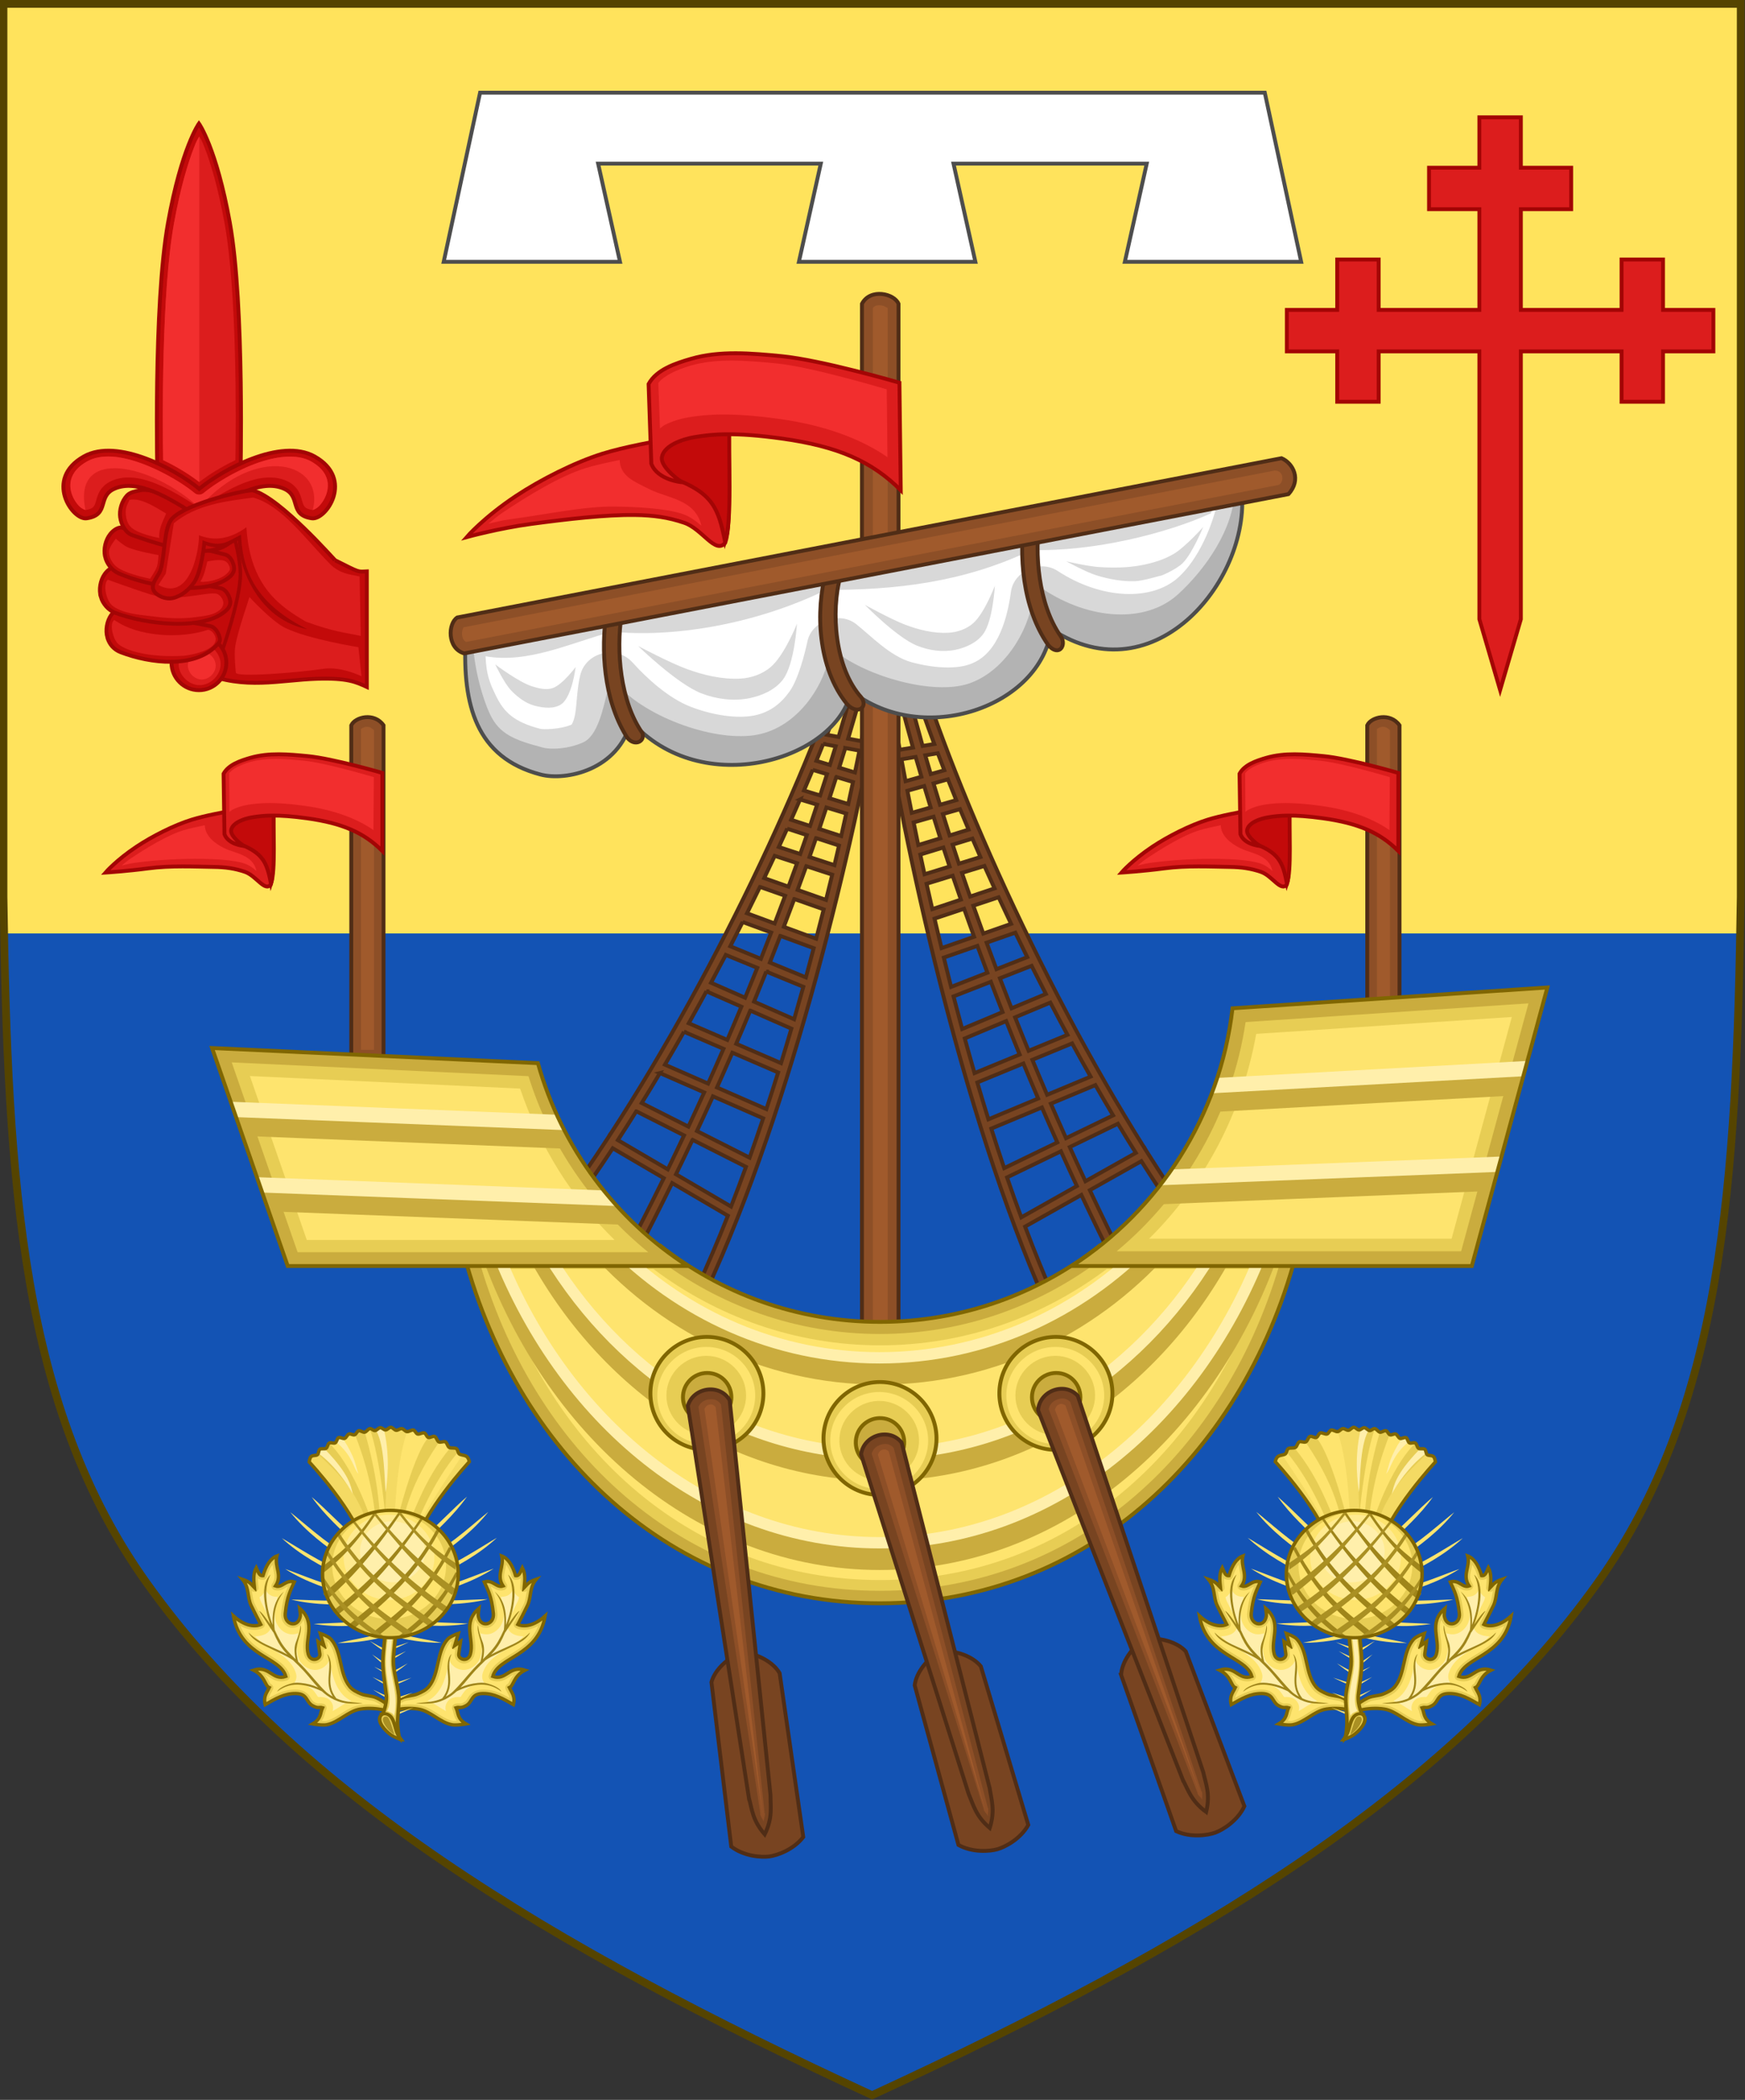 <svg width="450" height="541.4" version="1.1" xmlns="http://www.w3.org/2000/svg">
 <rect width="100%" height="100%" fill="#333333" stroke="none"/>
 <g transform="translate(588 126.6)">
  <g transform="translate(0 -7.906)" fill="#ffeb51" stroke="#806600" stroke-width="1.5"></g>
  <g transform="translate(0 -.027)"></g>
  <path d="m-176 281.5c32.24-45.13 35.83-102.8 36.9-176.8v-230.3h-448v230.3c1.075 73.96 4.664 131.7 36.9 176.8 38.84 54.37 103.5 93.6 187.1 132.1 83.56-38.54 148.3-77.78 187.1-132.1z" fill="#1353b4"/>
  <path d="m-587-125.6v230.3c0.046 3.167 0.107 6.262 0.164 9.369h447.7c0.057-3.107 0.118-6.203 0.164-9.369v-230.3h-224z" fill="#ffe35c"/>
  <g transform="translate(0,-8)">
   <path transform="translate(-588 -126.6)" d="m221.4 166.3c-10.4 35.89-35.71 90.75-64.18 134.4l-0.021-0.014-0.309 0.525c-4.056 6.198-8.175 12.17-12.32 17.82l2.016 1.477c3.846-5.238 7.661-10.75 11.43-16.45l13.16 7.709c-3.131 6.38-6.301 12.62-9.49 18.69l2.213 1.164c3.172-6.038 6.325-12.24 9.439-18.59l14.37 8.416c-2.575 6.493-5.256 12.81-8.053 18.83l2.268 1.053c22.79-49.06 38.18-115.9 45.1-154.7 6.068 38.53 20.44 107.2 42.77 157.6l2.285-1.014c-2.693-6.069-5.264-12.43-7.727-18.96l14.51-8.168c3.005 6.395 6.05 12.65 9.117 18.75l2.232-1.125c-3.084-6.124-6.145-12.42-9.166-18.85l13.29-7.48c3.666 5.765 7.386 11.34 11.14 16.65l2.041-1.443c-4.051-5.722-8.067-11.76-12.02-18.03l-0.299-0.531-0.023 0.014c-27.72-44.12-52.08-99.41-61.86-135.5l-2.414 0.654c2.487 9.172 5.893 19.54 10.04 30.63l-3.014 0.502c-2.848-10.13-5.412-20.23-7.627-30.21l-0.594 0.133c0.048-0.33 0.113-0.729 0.158-1.049l-2.475-0.353c-0.095 0.663-0.225 1.464-0.33 2.17l-0.881 0.109c0.214-0.873 0.441-1.748 0.65-2.619l-2.43-0.584c-2.387 9.948-5.124 20-8.146 30.08l-3.006-0.555c4.338-11.02 7.924-21.32 10.57-30.45zm3.865 8.461c0.175 1.305 0.344 2.583 0.549 4.012-0.995 5.962-2.213 12.75-3.703 20.31l-3.398-0.629c2.372-7.926 4.562-15.83 6.553-23.7zm3.656 0.572c1.951 8.421 4.125 16.9 6.512 25.41l-3.408 0.568c-1.522-8.498-2.74-16.08-3.674-22.51 0.192-1.165 0.398-2.374 0.57-3.465zm-16.63 24.48 3.219 0.592c-0.488 1.604-0.998 3.208-1.5 4.812l-3.484-1.047c0.601-1.463 1.189-2.916 1.766-4.357zm5.697 1.049 3.646 0.672c-0.363 1.817-0.769 3.741-1.16 5.629l-4.07-1.225c0.529-1.692 1.07-3.385 1.584-5.076zm23.85 1.348c0.552 1.451 1.116 2.913 1.691 4.387l-3.502 0.988c-0.475-1.613-0.958-3.226-1.418-4.838zm-5.713 0.951c0.484 1.7 0.996 3.401 1.496 5.102l-4.092 1.154c-0.358-1.894-0.73-3.824-1.062-5.646zm-26.55 3.332 3.697 1.113c-0.581 1.829-1.173 3.656-1.771 5.484l-4.174-1.271c0.767-1.788 1.514-3.564 2.248-5.326zm6.092 1.832 4.309 1.297c-0.39 1.856-0.805 3.762-1.221 5.676l-4.859-1.479c0.599-1.831 1.19-3.662 1.771-5.494zm28.78 0.611c0.703 1.775 1.42 3.562 2.156 5.363l-4.195 1.199c-0.567-1.838-1.127-3.675-1.676-5.514zm-6.121 1.727c0.55 1.842 1.109 3.682 1.676 5.523l-4.885 1.395c-0.382-1.921-0.765-3.833-1.123-5.695zm-32 3.463 4.391 1.338c-0.606 1.83-1.2 3.659-1.822 5.486l-4.877-1.586c0.783-1.756 1.554-3.502 2.309-5.238zm6.783 2.066 5.111 1.557c-0.424 1.927-0.842 3.838-1.291 5.814l-5.656-1.838c0.628-1.842 1.225-3.689 1.836-5.533zm34.46 0.432c0.724 1.749 1.464 3.508 2.217 5.277l-4.902 1.502c-0.591-1.838-1.154-3.678-1.729-5.518zm-6.818 1.949c0.579 1.855 1.144 3.71 1.74 5.562l-5.688 1.74c-0.415-1.984-0.799-3.902-1.189-5.836zm-37.76 3.086 5.076 1.65c-0.561 1.626-1.128 3.253-1.701 4.877l-5.527-1.807c0.728-1.578 1.446-3.154 2.152-4.721zm7.455 2.424 5.914 1.926c-0.385 1.676-0.773 3.353-1.176 5.059l-6.439-2.104c0.574-1.625 1.14-3.253 1.701-4.881zm40.32 0.131c0.679 1.578 1.369 3.165 2.07 4.756l-5.557 1.711c-0.545-1.634-1.084-3.268-1.617-4.904zm-7.496 2.295c0.533 1.637 1.072 3.274 1.617 4.908l-6.475 1.992c-0.373-1.712-0.732-3.396-1.088-5.078zm-43.49 2.156 5.766 1.883c-0.723 2.025-1.471 4.043-2.213 6.062l-6.266-2.211c0.918-1.918 1.824-3.829 2.713-5.734zm54.08 2.607c0.856 1.921 1.728 3.848 2.613 5.781l-6.303 2.102c-0.707-2.032-1.419-4.062-2.107-6.1zm-45.94 0.053 6.695 2.186c-0.511 2.137-1.066 4.337-1.604 6.512l-7.324-2.582c0.748-2.038 1.503-4.071 2.232-6.115zm37.75 2.467c0.694 2.056 1.414 4.104 2.127 6.154l-7.367 2.455c-0.5-2.184-1.018-4.394-1.492-6.539zm-49.69 2.877 6.488 2.287c-0.885 2.386-1.786 4.763-2.695 7.139l-7.135-2.625c1.131-2.271 2.248-4.539 3.342-6.801zm61.54 2.672c1.054 2.28 2.133 4.567 3.225 6.857l-7.18 2.502c-0.868-2.391-1.728-4.783-2.572-7.184zm-52.69 0.447 7.584 2.674c-0.627 2.504-1.28 5.028-1.941 7.57l-8.35-3.072c0.913-2.386 1.818-4.775 2.707-7.172zm43.79 2.52c0.848 2.412 1.712 4.815 2.584 7.217l-8.402 2.928c-0.617-2.553-1.227-5.087-1.811-7.602zm-57.11 3.412 7.367 2.711c-0.877 2.27-1.763 4.532-2.66 6.789l-7.893-3.246c1.077-2.085 2.137-4.17 3.186-6.254zm70.32 2.748c1.012 2.102 2.035 4.206 3.076 6.309l-7.947 3.109c-0.858-2.272-1.705-4.55-2.543-6.834zm-60.61 0.826 8.611 3.168c-0.66 2.506-1.315 5.004-2.008 7.535l-9.297-3.824c0.909-2.287 1.805-4.58 2.693-6.879zm50.83 2.58c0.849 2.314 1.705 4.622 2.574 6.924l-9.361 3.664c-0.649-2.543-1.26-5.051-1.877-7.568zm-64.89 2.326 8.123 3.342c-1.034 2.576-2.077 5.143-3.135 7.699l-8.791-3.861c1.285-2.389 2.552-4.783 3.803-7.18zm78.87 2.822c1.209 2.418 2.434 4.833 3.678 7.244l-8.855 3.709c-1.013-2.575-2.013-5.158-3.002-7.752zm-68.43 1.471 9.561 3.932c-0.771 2.781-1.563 5.571-2.373 8.367l-10.34-4.545c1.065-2.575 2.115-5.159 3.156-7.754zm57.92 2.641c0.996 2.612 2.001 5.216 3.021 7.809l-10.42 4.365c-0.762-2.809-1.505-5.613-2.229-8.406zm-73.35 2.453 9.02 3.963c-1.199 2.872-2.409 5.728-3.635 8.57l-9.943-4.295c1.539-2.733 3.061-5.48 4.559-8.238zm88.69 2.906c1.45 2.783 2.922 5.557 4.414 8.316l-10.02 4.123c-1.176-2.863-2.337-5.741-3.486-8.633zm-77.38 2.062 10.6 4.656c-0.871 2.965-1.756 5.93-2.67 8.895l-11.56-4.992c1.224-2.838 2.432-5.691 3.629-8.559zm65.99 2.711c1.147 2.888 2.306 5.761 3.48 8.619l-11.64 4.793c-0.863-2.98-1.698-5.96-2.518-8.939zm-83.09 2.75 10.19 4.4c-1.308 3.007-2.627 5.994-3.961 8.961l-11.14-4.881c1.658-2.805 3.295-5.633 4.914-8.48zm100.1 3.004c1.57 2.875 3.158 5.732 4.768 8.564l-11.22 4.688c-1.283-2.99-2.551-5.998-3.807-9.027zm-87.62 2.389 11.8 5.098c-0.988 3.159-1.991 6.315-3.027 9.453l-12.74-5.58c1.335-2.971 2.656-5.96 3.965-8.971zm75.05 2.789c1.257 3.032 2.526 6.044 3.811 9.037l-12.83 5.359c-0.982-3.156-1.932-6.328-2.865-9.504zm-93.73 2.465 11.41 4.994c-1.344 2.964-2.701 5.902-4.066 8.82l-12.04-6.088c1.58-2.548 3.147-5.128 4.699-7.727zm112.3 3.109c1.507 2.625 3.028 5.232 4.564 7.807l-12.14 5.879c-1.315-2.941-2.62-5.902-3.912-8.889zm-98.63 2.889 12.96 5.678c-1.14 3.402-2.305 6.786-3.502 10.14l-13.58-6.871c1.385-2.959 2.759-5.937 4.121-8.943zm84.84 2.873c1.31 3.029 2.633 6.031 3.967 9.014l-13.7 6.635c-1.139-3.371-2.245-6.775-3.326-10.2zm-104.6 0.982 12.31 6.227c-1.389 2.944-2.786 5.857-4.193 8.748l-12.87-7.541c1.595-2.444 3.176-4.927 4.748-7.434zm124.2 3.213c1.529 2.534 3.067 5.043 4.619 7.514l-13 7.318c-1.357-2.914-2.705-5.851-4.043-8.818zm-109.7 4.143 13.78 6.971c-1.253 3.453-2.535 6.869-3.848 10.24l-14.2-8.322c1.431-2.936 2.854-5.895 4.266-8.887zm95 2.961c1.36 3.015 2.732 5.998 4.111 8.959l-14.34 8.076c-1.255-3.391-2.477-6.829-3.67-10.3z" color="#000000" color-rendering="auto" dominant-baseline="auto" fill="#784421" image-rendering="auto" shape-rendering="auto" solid-color="#000000" stroke="#502d16" style="font-feature-settings:normal;font-variant-alternates:normal;font-variant-caps:normal;font-variant-ligatures:normal;font-variant-numeric:normal;font-variant-position:normal;isolation:auto;mix-blend-mode:normal;shape-padding:0;text-decoration-color:#000000;text-decoration-line:none;text-decoration-style:solid;text-indent:0;text-orientation:mixed;text-transform:none;white-space:normal"/>
   <g stroke-width=".513">
    <g transform="matrix(1.951 0 0 1.951 -1358 -942.8)">
     <path d="m508.6 462.6c1.102-2.109 4.291-1.351 4.835 0v138.7h-4.835z" color="#000000" fill="#8d4f27" stroke="#502d16" stroke-width=".513"/>
     <path d="m511.1 462.8c-0.497-0.047-0.823 0.053-1.062 0.344v136.8h1.969v-136.8c-0.027 0.05-0.36-0.292-0.906-0.344z" color="#000000" fill="#a05a2c"/>
    </g>
    <g transform="matrix(1.951 0 0 1.951 -1358 -942.8)">
     <path d="m456.2 507.1c-0.36 8.371 1.315 15.46 9.935 17.71 3.317 0.865 10.3-0.575 11.94-7.056 9.301 10.53 27.21 5.152 29.11-3.995 9.461 7.519 25.1 2.087 26.44-8.181 13.71 9.138 26.73-6.856 25.11-18.83z" fill="#b3b3b3" stroke="#4d4d4d" stroke-width=".513"/>
     <path d="m557.8 487.5-100.6 19.35c-0.019 3.364 1.161 7.688 2.226 9.963 1.232 2.633 3.184 3.433 7.031 4.437 1.068 0.279 3.347 0.183 5.281-0.688s2.614-4.342 3.282-6.969c0.173-0.705-0.299-1.29 0.407-1.458s0.221 0.092 0.692 0.645c4.122 4.666 13.4 7.804 18.71 6.75s8.57-6.378 9.282-9.812c0.277-1.308-0.026-1.975 1.03-1.156 4.131 3.283 12.79 5.774 17.5 4.25s7.963-6.928 8.514-11.12c0.168-1.331 0.242-2.146 1.361-1.406 6.17 4.112 13.6 4.596 17.88 0.688 3.72-3.397 7.314-8.723 7.432-13.47z" fill="#d8d8d8"/>
     <path d="m554.7 490.3c-5.834 2.65-15.52 5.072-23.68 4.828-9.057 4.352-18.11 5.281-27.17 5.29-9.756 4.738-20.57 6.285-28.28 5.506-5.572 1.531-11.14 4.236-16.72 3.254 0.1 2.549 0.609 3.619 1.328 5.125 1.076 2.256 2.407 3.566 5.932 4.468 0.322 0.082 2.602 0.097 4.105-0.566 0.024-0.01 0.018-6e-3 0.128-0.22 0.11-0.214 0.252-0.632 0.353-1.196 0.202-1.127 0.257-3.524 0.673-5.132 0.368-1.47 1.521-2.525 2.982-2.864 1.446-0.336 2.932 0.086 3.944 1.227 0.01 0.012 0.022 0.02 0.032 0.031 1.84 2.031 4.708 4.685 7.696 5.824 3.003 1.145 6.135 1.555 8.305 1.133 2.15-0.418 3.62-1.635 4.746-3.241s1.997-5.03 2.322-6.565c0.311-1.44 1.428-2.38 2.597-2.801 1.17-0.42 2.63-0.399 3.816 0.503 0.011 0.01 0.021 0.021 0.032 0.031 1.847 1.44 4.46 4.242 7.298 5.023s5.689 0.923 7.504 0.346c1.821-0.579 3.029-1.846 3.944-3.619 0.915-1.773 1.434-3.994 1.7-5.979 0.189-1.467 1.205-2.509 2.341-3.021 1.136-0.512 2.591-0.595 3.848 0.22 5.779 3.779 12.42 4.006 15.91 0.881 2.712-2.43 4.613-6.938 5.323-10.48z" fill="#fff"/>
     <path d="m530.1 490.7c-0.767 4.988-0.353 12.04 3.125 17 1.433 1.648 2.465-0.015 1.656-1.156-2.993-4.271-3.486-10.98-2.781-15.56zm-26.22 7.219c-1.468 5.254-1.114 12.81 2.729 17.56 1.363 1.514 2.847 0.468 1.927-0.844-3.507-3.89-4.098-11.33-2.75-16.16zm-29.06 5.562c-0.727 4.724-0.394 11.3 2.598 16.2 0.846 1.486 2.528 0.927 2.183-0.32-2.993-4.271-3.486-10.98-2.781-15.56z" color="#000000" fill="#784421" stroke="#502d16" stroke-width=".513" style="text-decoration-line:none;text-indent:0;text-transform:none"/>
     <path d="m553.7 492.1s-2.332 2.604-3.812 3.5c-1.298 0.785-2.792 1.242-4.281 1.531-1.877 0.364-3.842 0.379-5.75 0.25-1.435-0.097-4.25-0.75-4.25-0.75s2.638 1.444 4.062 1.875c1.604 0.485 3.293 0.795 4.969 0.75 1.173-0.032 3.277-0.719 3.438-0.719s2.146-0.888 2.938-1.688c1.284-1.296 2.688-4.75 2.688-4.75zm-27.53 7.75s-1.345 3.586-2.844 4.938c-0.894 0.806-2.136 1.22-3.312 1.281-1.971 0.103-3.928-0.382-5.781-1.094-1.815-0.697-5.25-2.594-5.25-2.594s4.2 4.285 6.844 5.375c1.614 0.665 3.456 0.919 5.156 0.562 1.362-0.286 2.808-0.94 3.656-2.094 1.274-1.733 1.531-6.375 1.531-6.375zm-26.16 5.031s-1.637 4.146-3.469 5.719c-1.092 0.938-2.593 1.46-4.031 1.531-2.408 0.12-4.829-0.453-7.094-1.281-2.218-0.811-6.406-3.031-6.406-3.031s5.113 4.982 8.344 6.25c1.972 0.774 4.267 1.071 6.344 0.656 1.664-0.332 3.401-1.095 4.438-2.438 1.557-2.016 1.875-7.406 1.875-7.406zm-39.88 5.375s1.185 2.502 2.125 3.469c0.864 0.888 1.926 1.691 3.125 2 1.145 0.295 2.583 0.456 3.531-0.25 1.398-1.04 1.844-4.875 1.844-4.875s-1.732 2.342-3.031 2.781c-0.882 0.298-1.896 0.038-2.781-0.25-1.773-0.576-4.812-2.875-4.812-2.875z" fill="#d8d8d8"/>
    </g>
    <g transform="matrix(-.37 -1.915 1.915 -.37 -1166 1195)">
     <path d="m508.6 462.6c1.102-2.109 4.291-1.351 4.835 0v111c-0.924 1.381-3.288 2.098-4.835 0z" color="#000000" fill="#8d4f27" stroke="#502d16" stroke-width=".513"/>
     <path d="m511.1 462.8c-0.497-0.047-0.823 0.053-1.062 0.344v109.3c-0.014 0.787 1.636 1.31 1.969 0v-109.3c-0.027 0.05-0.36-0.292-0.906-0.344z" color="#000000" fill="#a05a2c"/>
    </g>
    <g transform="matrix(1.951 0 0 1.951 -1358 -942.8)">
     <g stroke="#a30505" stroke-width=".513">
      <path d="m490.8 479.3c-0.196 5.651 0.701 11.98-0.279 14.89-1.292 1.571-3.008-1.83-5.408-2.651-2.093-0.716-4.044-0.998-6.527-1.03-3.851-0.05-8.935 0.541-13.7 1.179-4.258 0.57-8.528 1.741-8.528 1.741s2.208-2.572 6.483-5.416c3.233-2.15 7.768-4.454 11.47-5.608 5.566-1.732 16.49-3.105 16.49-3.105z" fill="#dc1d1d"/>
      <path d="m491.1 477.5c-0.196 5.651 0.391 13.63-0.589 16.53-0.891-4.449-1.622-6.46-7.009-8.435-3.138-1.728-1.676-3.149-2.274-4.707z" fill="#c30a0a"/>
      <path d="m480.4 473.2c1.045-1.909 3.523-2.726 5.613-3.333 3.82-1.109 7.968-0.731 11.93-0.351 5.309 0.51 15.61 3.508 15.61 3.508l0.175 14.21c-3.793-3.794-8.266-5.795-15.74-6.83-6.226-0.861-9.129-0.584-11.49-0.192-1.553 0.257-4.058 1.087-4.336 2.637-0.25 1.393 2.631 3.333 2.631 3.333 0 4.6e-4 -3.24-0.285-4.034-2.456z" fill="#dc1d1d"/>
     </g>
     <path d="m491.4 470.1c-1.908-3e-3 -3.723 0.168-5.406 0.656-1.896 0.551-3.608 1.363-4.312 2.312l0.219 6c0.207-0.131 0.39-0.332 0.594-0.438 1.09-0.562 2.249-0.876 3.188-1.031 2.477-0.41 5.683-0.659 12.03 0.219 5.858 0.81 10.74 2.601 14.26 5.051l-0.094-8.969c-1.834-0.519-10.27-3.009-14.6-3.426-1.971-0.189-3.971-0.372-5.875-0.375z" fill="#f22e2e"/>
     <path d="m472.1 484.3c-3.497 1.089-7.842 3.794-10.94 5.857-0.862 0.574-1.255 0.974-1.938 1.5 1.301-0.267 1.461-0.396 2.938-0.594 4.785-0.64 9.76-1.723 13.79-1.67 2.589 0.034 6.676 0.206 8.923 0.975 1.076 0.368 1.829 0.98 2.5 1.562-0.767-3.489-4.44-3.619-6.799-4.8-2.084-1.043-3.927-1.732-3.999-3.893-1.611 0.338-3.273 0.69-4.469 1.062z" fill="#f22e2e"/>
    </g>
    <g transform="matrix(1.951 0 0 1.951 -1358 -907.1)">
     <g stroke-width=".513">
      <path d="m441.1 500c0.501-1.094 3.029-1.746 4.263 0v44.2h-4.263z" color="#000000" fill="#8d4f27" stroke="#502d16" stroke-width=".513"/>
      <path d="m443.1 500.2c-0.424 0.041-0.662 0.275-0.719 0.281v42.41h1.719v-42.25c-0.296-0.271-0.604-0.475-1-0.438z" color="#000000" fill="#a05a2c"/>
     </g>
     <g transform="matrix(.633 0 0 .633 120 208.2)" stroke-width=".809">
      <g stroke="#a30505" stroke-width=".809">
       <path d="m490.4 477.6c-0.196 5.651 1.049 13.73 0.069 16.63-1.292 1.571-3.008-1.83-5.408-2.651-2.093-0.716-4.044-0.998-6.527-1.03-3.851-0.05-8.935-0.33-13.7 0.308-4.258 0.57-8.876 0.87-8.876 0.87s2.208-2.572 6.483-5.416c3.233-2.15 7.768-4.454 11.47-5.608 5.566-1.732 16.49-3.105 16.49-3.105z" fill="#dc1d1d"/>
       <path d="m491.1 477.5c-0.196 5.651 0.391 13.63-0.589 16.53-0.891-4.449-1.622-6.46-7.009-8.435-3.138-1.728-1.676-3.149-2.274-4.707z" fill="#c30a0a"/>
       <path d="m480.6 471.1c1.045-1.909 3.523-2.726 5.613-3.333 3.82-1.109 7.968-0.731 11.93-0.351 5.309 0.51 15.61 3.508 15.61 3.508l1e-3 16.3c-3.793-3.794-8.266-5.795-15.74-6.83-6.226-0.861-9.129-0.584-11.49-0.192-1.553 0.257-4.058 1.087-4.336 2.637-0.25 1.393 2.631 3.333 2.631 3.333 0 4.6e-4 -3.24-0.285-4.034-2.456z" fill="#dc1d1d"/>
      </g>
      <path d="m491.5 468c-1.908-3e-3 -3.723 0.168-5.406 0.656-1.896 0.551-3.608 1.363-4.312 2.312l0.045 8.09c0.207-0.131 0.39-0.332 0.594-0.438 1.09-0.562 2.249-0.876 3.188-1.031 2.477-0.41 5.683-0.659 12.03 0.219 5.858 0.81 10.74 2.601 14.26 5.051l0.081-11.06c-1.834-0.519-10.27-3.009-14.6-3.426-1.971-0.189-3.971-0.372-5.875-0.375z" fill="#f22e2e"/>
      <path d="m472.2 482.9c-3.497 1.089-7.842 3.794-10.94 5.857-0.862 0.574-1.255 0.974-1.938 1.5 1.301-0.267 1.461-0.396 2.938-0.594 4.785-0.64 9.76-0.852 13.79-0.799 2.589 0.034 6.676 0.206 8.923 0.975 1.076 0.368 1.829 0.98 2.5 1.562-0.767-3.489-4.44-3.619-6.799-4.8-2.084-1.043-3.927-2.603-3.999-4.764-1.611 0.338-3.273 0.69-4.469 1.062z" fill="#f22e2e"/>
     </g>
    </g>
    <g transform="matrix(1.951 0 0 1.951 -1096 -907.1)">
     <g stroke-width=".513">
      <path d="m441.1 500c0.501-1.094 3.029-1.746 4.263 0v39.08h-4.263z" color="#000000" fill="#8d4f27" stroke="#502d16" stroke-width=".513"/>
      <path d="m443.1 500.2c-0.424 0.041-0.662 0.275-0.719 0.281v37.28h1.719v-37.12c-0.296-0.271-0.604-0.475-1-0.438z" color="#000000" fill="#a05a2c"/>
     </g>
     <g transform="matrix(.633 0 0 .633 120 208.2)" stroke-width=".809">
      <g stroke="#a30505" stroke-width=".809">
       <path d="m490.4 477.6c-0.196 5.651 1.049 13.73 0.069 16.63-1.292 1.571-3.008-1.83-5.408-2.651-2.093-0.716-4.044-0.998-6.527-1.03-3.851-0.05-8.935-0.33-13.7 0.308-4.258 0.57-8.876 0.87-8.876 0.87s2.208-2.572 6.483-5.416c3.233-2.15 7.768-4.454 11.47-5.608 5.566-1.732 16.49-3.105 16.49-3.105z" fill="#dc1d1d"/>
       <path d="m491.1 477.5c-0.196 5.651 0.391 13.63-0.589 16.53-0.891-4.449-1.622-6.46-7.009-8.435-3.138-1.728-1.676-3.149-2.274-4.707z" fill="#c30a0a"/>
       <path d="m480.6 471.1c1.045-1.909 3.523-2.726 5.613-3.333 3.82-1.109 7.968-0.731 11.93-0.351 5.309 0.51 15.61 3.508 15.61 3.508l1e-3 16.3c-3.793-3.794-8.266-5.795-15.74-6.83-6.226-0.861-9.129-0.584-11.49-0.192-1.553 0.257-4.058 1.087-4.336 2.637-0.25 1.393 2.631 3.333 2.631 3.333 0 4.6e-4 -3.24-0.285-4.034-2.456z" fill="#dc1d1d"/>
      </g>
      <path d="m491.5 468c-1.908-3e-3 -3.723 0.168-5.406 0.656-1.896 0.551-3.608 1.363-4.312 2.312l0.045 8.09c0.207-0.131 0.39-0.332 0.594-0.438 1.09-0.562 2.249-0.876 3.188-1.031 2.477-0.41 5.683-0.659 12.03 0.219 5.858 0.81 10.74 2.601 14.26 5.051l0.081-11.06c-1.834-0.519-10.27-3.009-14.6-3.426-1.971-0.189-3.971-0.372-5.875-0.375z" fill="#f22e2e"/>
      <path d="m472.2 482.9c-3.497 1.089-7.842 3.794-10.94 5.857-0.862 0.574-1.255 0.974-1.938 1.5 1.301-0.267 1.461-0.396 2.938-0.594 4.785-0.64 9.76-0.852 13.79-0.799 2.589 0.034 6.676 0.206 8.923 0.975 1.076 0.368 1.829 0.98 2.5 1.562-0.767-3.489-4.44-3.619-6.799-4.8-2.084-1.043-3.927-2.603-3.999-4.764-1.611 0.338-3.273 0.69-4.469 1.062z" fill="#f22e2e"/>
     </g>
    </g>
    <g transform="matrix(1.951 0 0 1.951 -1358 -895.1)">
     <g>
      <path d="m455.7 562.6c6.772 27.22 27.84 47.28 55.28 47.28s48.53-20.06 55.31-47.28h-26.25c-7.998 6.313-18.08 10.09-29.06 10.09s-21.06-3.781-29.06-10.09z" color="#000000" fill="#caac3e"/>
      <path d="m457.9 564.2c7.149 25.57 27.1 44.03 53.06 44.03s45.94-18.46 53.09-44.03h-23.56c-8.189 6.294-18.41 10.09-29.53 10.09s-21.34-3.8-29.53-10.09z" color="#000000" fill="#e7cd54"/>
      <path d="m460 565.7c7.443 24.06 26.38 41.11 51 41.11 24.62 0 43.58-17.05 51.03-41.11h-21.07c-8.355 6.279-18.7 10.09-29.96 10.09s-21.6-3.815-29.96-10.09z" color="#000000" fill="#fee46e"/>
      <path d="m457.9 562.6c8.43 25.11 28.99 42.88 53.06 42.88s44.65-17.76 53.09-42.88h-3.031c-8.262 23.35-27.58 39.69-50.06 39.69-22.49 0-41.78-16.34-50.03-39.69zm5.812 0c9.465 18.58 27.08 31.09 47.28 31.09 20.2 0 37.83-12.52 47.28-31.09h-3.344c-9.135 16.78-25.39 27.94-43.94 27.94-18.55 0-34.82-11.16-43.97-27.94zm8.188 0c9.646 11.28 23.56 18.38 39.06 18.38s29.44-7.094 39.09-18.38h-4c-9.008 9.496-21.42 15.34-35.09 15.34-13.68 0-26.06-5.848-35.06-15.34z" color="#000000" fill="#caac3e" style="text-decoration-line:none;text-indent:0;text-transform:none"/>
      <path d="m459.3 562.6c8.785 23.56 28.55 40.03 51.62 40.03 23.08 0 42.86-16.47 51.66-40.03h-1.594c-8.692 22.76-27.87 38.53-50.06 38.53-22.19 0-41.35-15.77-50.03-38.53zm6.25 0c9.604 16.98 26.33 28.25 45.41 28.25 19.08 0 35.78-11.27 45.38-28.25h-1.688c-9.413 16.14-25.48 26.75-43.69 26.75-18.21 0-34.3-10.6-43.72-26.75zm9.156 0c9.364 9.635 22.13 15.59 36.22 15.59s26.85-5.959 36.22-15.59h-2.062c-9 8.751-21 14.09-34.16 14.09s-25.13-5.343-34.12-14.09z" color="#000000" fill="#ffefab" style="text-decoration-line:none;text-indent:0;text-transform:none"/>
     </g>
     <path d="m455.7 562.6c6.772 27.22 27.84 47.28 55.28 47.28s48.53-20.06 55.31-47.28h-26.25c-7.998 6.313-18.08 10.09-29.06 10.09s-21.06-3.781-29.06-10.09z" color="#000000" fill="none" stroke="#806600" stroke-width=".513"/>
    </g>
    <g transform="matrix(1.951 0 0 1.951 -1358 -895.1)">
     <g>
      <path d="m599.2 528.5-41.62 2.75c-1.656 14.29-9.717 26.64-21.25 34.06h52.88z" color="#000000" fill="#caac3e"/>
      <path d="m422.7 536.5 10 28.81h52.88c-9.53-6.136-16.68-15.64-19.81-26.81z" color="#000000" fill="#caac3e"/>
      <path d="m425.3 538.4 8.703 25.08h46.35c-7.354-5.987-12.94-13.98-15.83-23.26z" color="#000000" fill="#e7cd54"/>
      <path d="m427.7 540.2 7.52 21.67h40.69c-5.648-5.511-9.908-12.36-12.49-20.01z" color="#000000" fill="#fee46e"/>
      <path d="m596.7 530.6-37.39 2.471c-1.819 12.12-8.036 22.79-17.04 30.29h45.53z" color="#000000" fill="#e7cd54"/>
      <path d="m594.5 532.4-33.79 2.232c-1.861 10.49-6.892 19.88-14.16 27.07h39.99z" color="#000000" fill="#fee46e"/>
      <path d="m425.7 545.2 1.031 2.906 43.91 1.75c-0.57-0.955-1.092-1.94-1.594-2.938zm3.469 9.969 1 2.906 48.53 1.844c-1.018-0.964-1.978-1.949-2.906-3z" color="#000000" fill="#caac3e" style="text-decoration-line:none;text-indent:0;text-transform:none"/>
      <path d="m596.2 539.8-41.16 2.281c-0.37 1-0.784 1.971-1.219 2.938l41.59-2.281zm-3.454 12.64-44.39 1.764c-0.792 1.039-1.594 2.063-2.469 3.031l46.05-1.858z" color="#000000" fill="#caac3e" style="text-decoration-line:none;text-indent:0;text-transform:none"/>
      <path d="m425.2 543.6 0.688 2.031 43.41 1.719c-0.344-0.666-0.656-1.348-0.969-2.031zm3.438 9.969 0.719 2.031 46.88 1.781c-0.603-0.665-1.186-1.364-1.75-2.062z" color="#000000" fill="#ffefab" style="text-decoration-line:none;text-indent:0;text-transform:none"/>
      <path d="m596.6 538.2-41.03 2.25c-0.225 0.682-0.464 1.363-0.719 2.031l41.19-2.25zm-3.485 12.64-43.58 1.702c-0.498 0.715-1.026 1.409-1.562 2.094l44.61-1.764z" color="#000000" fill="#ffefab" style="text-decoration-line:none;text-indent:0;text-transform:none"/>
     </g>
     <path d="m599.2 528.5-41.62 2.75c-1.656 14.29-9.717 26.64-21.25 34.06h52.88z" color="#000000" fill="none" stroke="#806600" stroke-width=".513"/>
     <path d="m422.7 536.5 10 28.81h52.88c-9.53-6.136-16.68-15.64-19.81-26.81z" color="#000000" fill="none" stroke="#806600" stroke-width=".513"/>
    </g>
    <g transform="matrix(1.951 0 0 1.951 -1358 -895.1)">
     <g transform="translate(-21.77 -6)" stroke-width=".513">
      <path transform="matrix(1.099 0 0 1.075 -51.17 -46.54)" d="m517.3 590.4a6.795 6.943 0 0 1-6.795 6.943 6.795 6.943 0 0 1-6.795-6.943 6.795 6.943 0 0 1 6.795-6.943 6.795 6.943 0 0 1 6.795 6.943z" color="#000000" fill="#e7cd54" stroke="#806600" stroke-width=".472"/>
      <path transform="matrix(.621 0 0 .608 192.9 229.7)" d="m510.5 585.1c-2.845 0-5.166 2.333-5.166 5.291s2.321 5.291 5.166 5.291 5.135-2.324 5.135-5.291-2.29-5.291-5.135-5.291z" color="#000000" fill="#caac3e" stroke="#806600" stroke-width=".835"/>
      <path d="m509.8 582c-3.579 0-6.478 2.905-6.478 6.416s2.9 6.416 6.478 6.416c3.58 0 6.459-2.915 6.459-6.416 0-3.501-2.879-6.416-6.459-6.416zm0 1.177c2.906 0 5.256 2.374 5.256 5.239s-2.35 5.239-5.256 5.239c-2.907 0-5.276-2.367-5.276-5.239 0-2.873 2.369-5.239 5.276-5.239z" color="#000000" fill="#fee46e" style="text-decoration-line:none;text-indent:0;text-transform:none"/>
     </g>
    </g>
    <g transform="matrix(1.951 0 0 1.951 -1268 -895.1)">
     <g transform="translate(-21.77 -6)">
      <path transform="matrix(1.099 0 0 1.075 -51.17 -46.54)" d="m517.3 590.4a6.795 6.943 0 0 1-6.795 6.943 6.795 6.943 0 0 1-6.795-6.943 6.795 6.943 0 0 1 6.795-6.943 6.795 6.943 0 0 1 6.795 6.943z" color="#000000" fill="#e7cd54" stroke="#806600" stroke-width=".472"/>
      <path transform="matrix(.621 0 0 .608 192.9 229.7)" d="m510.5 585.1c-2.845 0-5.166 2.333-5.166 5.291s2.321 5.291 5.166 5.291 5.135-2.324 5.135-5.291-2.29-5.291-5.135-5.291z" color="#000000" fill="#caac3e" stroke="#806600" stroke-width=".835"/>
      <path d="m509.8 582c-3.579 0-6.478 2.905-6.478 6.416s2.9 6.416 6.478 6.416c3.58 0 6.459-2.915 6.459-6.416 0-3.501-2.879-6.416-6.459-6.416zm0 1.177c2.906 0 5.256 2.374 5.256 5.239s-2.35 5.239-5.256 5.239c-2.907 0-5.276-2.367-5.276-5.239 0-2.873 2.369-5.239 5.276-5.239z" color="#000000" fill="#fee46e" style="text-decoration-line:none;text-indent:0;text-transform:none"/>
     </g>
     <g transform="rotate(-20.08 480.5 646.9)">
      <path d="m505.2 626.6-0.255 21.88c1.485 1.493 3.741 1.959 4.801 1.959s3.316-0.466 4.801-1.959l-0.255-21.88c-0.639-1.53-2.516-2.928-4.546-3.398-2.03 0.47-3.907 1.868-4.546 3.398z" fill="#784421" stroke="#502d16" stroke-width=".513"/>
      <path d="m508.1 642.4-1.201-52.41c1.024-2.367 4.622-2.411 5.58 0l-1.498 52.41c-0.212 1.598-0.093 3.03-1.44 5.063-1.347-2.033-1.228-3.465-1.44-5.063z" fill="#784421" stroke="#502d16" stroke-width=".513"/>
      <path d="m509.8 589.5c-0.646 3e-3 -1.2 0.264-1.531 0.812l1.064 54.38c-8e-3 0.022-0.019 0.043-0.031 0.062 2e-3 0.021 2e-3 0.042 0 0.062 0.044 0.34 0.264 0.634 0.317 0.948 0.053-0.314 0.262-0.609 0.306-0.948-2e-3 -0.021-2e-3 -0.042 0-0.062-0.012-0.02-0.023-0.041-0.031-0.062l1.375-54.31c-0.304-0.615-0.792-0.878-1.469-0.875z" fill="#8d4f27"/>
      <path d="m509.8 590.2c-0.38 2e-3 -0.588 0.209-0.781 0.469l0.6 54.38 0.9-54.42c-0.165-0.241-0.344-0.439-0.719-0.438z" fill="#a05a2c"/>
     </g>
    </g>
    <g transform="matrix(1.946 .139 -.139 1.946 -1230 -948.4)">
     <g transform="translate(-21.77 -6)">
      <path transform="matrix(1.099 0 0 1.075 -51.17 -46.54)" d="m517.3 590.4a6.795 6.943 0 0 1-6.795 6.943 6.795 6.943 0 0 1-6.795-6.943 6.795 6.943 0 0 1 6.795-6.943 6.795 6.943 0 0 1 6.795 6.943z" color="#000000" fill="#e7cd54" stroke="#806600" stroke-width=".472"/>
      <path transform="matrix(.621 0 0 .608 192.9 229.7)" d="m510.5 585.1c-2.845 0-5.166 2.333-5.166 5.291s2.321 5.291 5.166 5.291 5.135-2.324 5.135-5.291-2.29-5.291-5.135-5.291z" color="#000000" fill="#caac3e" stroke="#806600" stroke-width=".835"/>
      <path d="m509.8 582c-3.579 0-6.478 2.905-6.478 6.416s2.9 6.416 6.478 6.416c3.58 0 6.459-2.915 6.459-6.416 0-3.501-2.879-6.416-6.459-6.416zm0 1.177c2.906 0 5.256 2.374 5.256 5.239s-2.35 5.239-5.256 5.239c-2.907 0-5.276-2.367-5.276-5.239 0-2.873 2.369-5.239 5.276-5.239z" color="#000000" fill="#fee46e" style="text-decoration-line:none;text-indent:0;text-transform:none"/>
     </g>
     <g transform="rotate(-20.08 480.5 646.9)">
      <path d="m505.3 621.3-0.255 21.88c1.485 1.493 3.741 1.959 4.801 1.959s3.316-0.466 4.801-1.959l-0.255-21.88c-0.639-1.53-2.516-2.928-4.546-3.398-2.03 0.47-3.907 1.868-4.546 3.398z" fill="#784421" stroke="#502d16" stroke-width=".513"/>
      <path d="m508.2 637.1-1.303-47.09c1.024-2.367 4.622-2.411 5.58 0l-1.397 47.09c-0.212 1.598-0.093 3.03-1.44 5.063-1.347-2.033-1.228-3.465-1.44-5.063z" fill="#784421" stroke="#502d16" stroke-width=".513"/>
      <path d="m509.8 589.5c-0.646 3e-3 -1.2 0.264-1.531 0.812l1.295 49.2c-8e-3 0.022-0.019 0.043-0.031 0.062 2e-3 0.021 2e-3 0.042 0 0.062 0.044 0.34 0.264 0.634 0.317 0.948 0.053-0.314 0.262-0.609 0.306-0.948-2e-3 -0.021-2e-3 -0.042 0-0.062-0.012-0.02-0.023-0.041-0.031-0.062l1.144-49.14c-0.304-0.615-0.792-0.878-1.469-0.875z" fill="#8d4f27"/>
      <path d="m509.8 590.2c-0.38 2e-3 -0.588 0.209-0.781 0.469l0.701 49.07 0.799-49.1c-0.165-0.241-0.344-0.439-0.719-0.438z" fill="#a05a2c"/>
     </g>
    </g>
    <g transform="matrix(1.934 -.256 .256 1.934 -1542 -767.4)">
     <path d="m505.2 626.6-0.255 21.88c1.485 1.493 3.741 1.959 4.801 1.959s3.316-0.466 4.801-1.959l-0.255-21.88c-0.639-1.53-2.516-2.928-4.546-3.398-2.03 0.47-3.907 1.868-4.546 3.398z" fill="#784421" stroke="#502d16" stroke-width=".513"/>
     <path d="m508.1 642.4-1.201-52.41c1.024-2.367 4.622-2.411 5.58 0l-1.498 52.41c-0.212 1.598-0.093 3.03-1.44 5.063-1.347-2.033-1.228-3.465-1.44-5.063z" fill="#784421" stroke="#502d16" stroke-width=".513"/>
     <path d="m509.8 589.5c-0.646 3e-3 -1.2 0.264-1.531 0.812l1.064 54.38c-8e-3 0.022-0.019 0.043-0.031 0.062 2e-3 0.021 2e-3 0.042 0 0.062 0.044 0.34 0.264 0.634 0.317 0.948 0.053-0.314 0.262-0.609 0.306-0.948-2e-3 -0.021-2e-3 -0.042 0-0.062-0.012-0.02-0.023-0.041-0.031-0.062l1.375-54.31c-0.304-0.615-0.792-0.878-1.469-0.875z" fill="#8d4f27"/>
     <path d="m509.8 590.2c-0.38 2e-3 -0.588 0.209-0.781 0.469l0.6 54.38 0.9-54.42c-0.165-0.241-0.344-0.439-0.719-0.438z" fill="#a05a2c"/>
    </g>
   </g>
  </g>
  <path d="m-464.2-102.7-9.381 43.61h45.47l-5.643-25.32h57.42l-5.643 25.32h45.51l-5.643-25.32h49.83l-5.643 25.32h45.47l-9.381-43.61h-197.2z" fill="#fff" stroke="#4d4d4d"/>
  <g>
   <path d="m-206.5-96.35v12.99h-12.98v10.69h12.98v25.97h-25.97v-12.99h-10.69v12.99h-12.99v10.7h12.99v12.99h10.69v-12.99h25.97v69.05l5.348 18.26 5.348-18.26v-69.05h25.97v12.99h10.69v-12.99h12.99v-10.7h-12.99v-12.99h-10.69v12.99h-25.97v-25.97h12.98v-10.69h-12.98v-12.99z" fill="#dc1d1d" stroke="#a30505"/>
   <g transform="translate(0 .283)">
    <g fill="#c30a0a" stroke="#a30505">
     <path d="m-493.4 20.43c-2.431 0.112-1.699 0.397-8.218-2.883 0 0-13.87-14.66-20.99-16.7l-9.948 5.525-7.201 37.23s2.636 2.357 4.238 3.026c10.57 4.409 19.73 1.814 29.13 1.501 8.002-0.267 10.19 0.819 12.99 2.111z"/>
     <path d="m-547.4-3.225s-1.121-44.85 2.741-66.26c3.484-19.31 7.96-25.54 7.96-25.54s4.476 6.229 7.96 25.54c3.861 21.4 2.741 66.26 2.741 66.26l-10.7 6z"/>
     <path d="m-542.5 0.79h11.65s4.846 13.52 4.846 20.28c0 6.76-4.846 20.28-4.846 20.28h-11.65s-4.846-13.52-4.846-20.28c0-6.76 4.846-20.28 4.846-20.28z" stroke-linecap="round" stroke-width=".912"/>
    </g>
    <circle cx="-536.7" cy="43.99" r="7.073" fill="#c30a0a" stroke="#a30505" stroke-linecap="round"/>
    <path transform="translate(.185 .37)" d="m-536.7 38.58c-2.833-5.36e-4 -5.41 2.576-5.41 5.408-5.4e-4 2.833 2.577 5.411 5.41 5.41 2.833-2.49e-4 5.409-2.577 5.408-5.41-2.5e-4 -2.832-2.576-5.408-5.408-5.408z" fill="#dc1d1d"/>
    <path transform="translate(.74 .74)" d="m-536.7 40.4c-1.878-3.56e-4 -3.588 1.708-3.588 3.586-3.6e-4 1.878 1.71 3.588 3.588 3.588 1.878-1.65e-4 3.586-1.71 3.586-3.588-1.6e-4 -1.878-1.708-3.586-3.586-3.586z" fill="#f22e2e"/>
    <g fill="#c30a0a" stroke="#a30505">
     <path d="m-560.3 37.52c0.501 1.748 1.698 3.095 3.395 3.747 7.877 3.023 18.95 4.121 24.57-1.579 0.541-0.549 1.144-1.078 1.033-1.841-0.197-1.358-1.121-3.013-2.463-3.3-8.209-1.756-13.37-1.836-21.68-4.41-1.158-0.359-3.156 0.515-3.857 1.504-1.15 1.622-1.549 3.968-1.001 5.879z"/>
     <path d="m-562 27.01c0.501 1.748 1.93 3.423 3.627 4.074 7.877 3.023 23.33 4.865 28.95-0.834 0.541-0.549 0.911-1.406 0.801-2.168-0.197-1.358-1.121-3.013-2.463-3.3-8.209-1.756-18.42-2.84-26.73-5.414-1.158-0.359-2.48 0.774-3.181 1.763-1.15 1.622-1.549 3.968-1.001 5.879z"/>
     <path d="m-560.9 16.63c0.404 1.773 1.738 3.524 3.397 4.268 7.698 3.453 23.03 6.146 28.95 0.766 0.57-0.518 0.988-1.353 0.92-2.121-0.121-1.367-0.953-3.07-2.277-3.431-8.1-2.207-18.24-3.853-26.39-6.882-1.136-0.422-2.519 0.636-3.273 1.585-1.237 1.556-1.766 3.877-1.324 5.815z"/>
     <path d="m-557 6.581c0.276 1.797 1.368 3.894 3.083 4.5 8.854 3.132 19.74 6.387 25.2 1.949 0.598-0.486 1.082-1.279 1.069-2.049-0.023-1.372-0.709-3.197-2.026-3.585-9.123-2.689-17.79-8.887-22.21-7.867-1.181 0.273-2.558 0.454-3.378 1.346-1.346 1.463-2.039 3.74-1.737 5.705z"/>
    </g>
    <path d="m-514.7-0.85c4.445 2.009 1.112 6.719 7.113 7.604 3.677 0.542 11.03-10.15 0.736-15.94-8.774-4.936-24 3.538-29.77 8.339-5.769-4.802-21-13.28-29.77-8.339-10.3 5.793-2.941 16.49 0.736 15.94 6.001-0.885 2.668-5.594 7.113-7.604 5.923-2.678 13.99 2.187 21.92 7.358 7.929-5.171 16-10.04 21.92-7.358z" fill="#c30a0a" stroke="#a30505"/>
    <path transform="translate(0 -.331)" d="m-559-8.816c-2.504-0.16-4.724 0.209-6.525 1.223-2.283 1.284-3.402 2.703-3.936 4.078s-0.491 2.795-0.082 4.141c0.409 1.345 1.209 2.581 2.018 3.367s1.598 0.945 1.57 0.949c1.244-0.183 1.72-0.493 1.994-0.766 0.274-0.272 0.451-0.653 0.662-1.34 0.211-0.687 0.414-1.636 0.977-2.658 0.563-1.022 1.56-2.049 2.994-2.697 3.626-1.639 7.678-0.911 11.65 0.709 3.646 1.486 7.359 3.787 11.02 6.158 3.663-2.371 7.376-4.673 11.02-6.158 3.976-1.62 8.029-2.348 11.65-0.709 1.434 0.648 2.431 1.675 2.994 2.697 0.563 1.022 0.764 1.971 0.975 2.658 0.211 0.687 0.389 1.068 0.662 1.34 0.274 0.272 0.75 0.582 1.994 0.766-0.028-0.004 0.761-0.163 1.57-0.949s1.609-2.022 2.018-3.367c0.409-1.345 0.451-2.765-0.082-4.141-0.533-1.376-1.653-2.794-3.936-4.078-3.602-2.027-9.091-1.373-14.47 0.639-5.382 2.011-10.54 5.281-13.23 7.514a1.832 1.832 0 0 1-2.344 0c-4.024-3.349-13.66-8.896-21.18-9.375z" fill="#dc1d1d"/>
    <path transform="translate(0 -.331)" d="m-559-8.816c-2.504-0.16-4.724 0.209-6.525 1.223-2.283 1.284-3.402 2.703-3.936 4.078s-0.491 2.795-0.082 4.141c0.409 1.345 1.209 2.581 2.018 3.367s1.598 0.945 1.57 0.949c-3.477-16.56 17.33-11.82 29.3-0.594 14.68-16.73 32.53-11.76 29.3 0.594-0.028-0.004 0.761-0.163 1.57-0.949s1.609-2.022 2.018-3.367c0.409-1.345 0.451-2.765-0.082-4.141-0.533-1.376-1.653-2.794-3.936-4.078-3.602-2.027-9.091-1.373-14.47 0.639-5.382 2.011-10.54 5.281-13.23 7.514-0.679 0.565-1.665 0.565-2.344 0-4.024-3.349-13.66-8.896-21.18-9.375z" fill="#f22e2e"/>
    <path transform="translate(-588 -126.6)" d="m51.39 34.89c-0.438 0.807-0.523 0.713-1.328 2.77-1.515 3.872-3.483 10.17-5.211 19.74-3.204 17.76-2.947 50.64-2.779 60.95 3.755 1.796 6.991 3.843 9.318 5.658 2.327-1.815 5.565-3.862 9.32-5.658 0.168-10.32 0.424-43.2-2.779-60.95-1.728-9.577-3.695-15.87-5.211-19.74-0.805-2.057-0.892-1.963-1.33-2.77z" fill="#dc1d1d"/>
    <path transform="translate(-588 -126.6)" d="m51.39 34.89c-0.438 0.807-0.523 0.713-1.328 2.77-1.515 3.872-3.483 10.17-5.211 19.74-3.204 17.76-2.947 50.64-2.779 60.95 3.755 1.796 6.991 3.843 9.318 5.658z" fill="#f22e2e"/>
    <path transform="translate(-588 -126.6)" d="m34.48 128.5c-0.365-8e-3 -0.723 0.019-1.072 0.088 0 0-0.951 1.777-0.982 2.75-0.046 1.43 0.217 3.067 1.178 4.127 1.797 1.982 7.467 2.947 7.467 2.947-0.18-2.48 0.972-4.296 1.77-6.287-2.895-1.75-5.803-3.566-8.359-3.625zm-4.609 10.11s-1.741 2.08-1.77 3.34c-0.031 1.377 0.745 2.812 1.77 3.732 2.219 1.994 8.842 3.242 8.842 3.242s1.387-2.002 1.768-3.143c0.314-0.94 0.395-2.947 0.395-2.947s-5.674-0.972-8.057-2.064c-1.108-0.508-2.947-2.16-2.947-2.16zm26.73 5.502c-1.437-0.02-3.15 0.393-3.15 0.393-0.443 1.849-0.82 3.762-1.768 5.107-0.254 0.339 5.515 0.162 7.467-2.75 0.256-0.382 0.091-0.957-0.1-1.375-0.231-0.505-0.66-0.979-1.178-1.18-0.344-0.134-0.793-0.189-1.271-0.195zm-28.79 5.086c-0.318 0.138-1.231 1.602-0.105 4.738 0.301 0.839 0.834 1.662 1.572 2.16 2.91 1.963 6.736 2.094 10.22 2.555 3.572 0.473 7.24 0.693 10.81 0.197 2.237-0.311 4.818-0.438 6.482-1.965 0.52-0.477 0.912-1.271 0.787-1.965-0.173-0.958-0.996-2.068-1.965-2.162-3.228-0.312-10.17 2.263-16.9 0.197-3.643-1.119-10.81-3.734-10.81-3.734-0.013-0.033-0.046-0.041-0.092-0.021zm1.67 10.4c-0.318 0.062-1.231 1.223-0.105 4.359 0.301 0.839 0.834 1.664 1.572 2.162 3.448 2.293 10.7 3.111 16.7 2.652 2.237-0.311 5.508-1.028 7.172-2.555 0.52-0.477 0.912-1.271 0.787-1.965-0.173-0.958-0.996-2.066-1.965-2.16-2.951 1.039-7.947 1.816-13.36 1.174-3.571-0.424-7.38-1.354-10.71-3.631-0.013-0.033-0.046-0.046-0.092-0.037z" fill="#dc1d1d"/>
    <path d="m-501.6 17.55s-14.01-15.97-21.13-18c-1.062-0.304-16.96 3.198-20.82 7.258-2.115 2.221-1.799 8.736-2.939 13.04-0.459 1.732-2.285 3.219-2.001 4.988 0.128 0.796 0.858 1.449 1.558 1.849 1.068 0.611 2.444 0.91 3.639 0.619 2.212-0.539 4.191-2.218 5.453-4.113 1.922-2.885 2.579-10.08 2.579-10.08 4.524 1.693 6.559-0.124 9.015-1.346 0.528 9.19 4.3 17.57 17.59 23.59" fill="#c30a0a"/>
    <path d="m-525.8 11.74-0.045-0.758-0.678 0.338c-1.267 0.631-2.359 1.366-3.646 1.734-1.287 0.368-2.787 0.409-4.971-0.408l-0.613-0.231-0.06 0.652s-0.161 1.777-0.561 3.91-1.066 4.629-1.936 5.934c-1.204 1.808-3.11 3.406-5.156 3.904-1.033 0.252-2.303-0.012-3.271-0.566-0.626-0.358-1.225-0.952-1.312-1.496-0.112-0.697 0.195-1.389 0.658-2.174s1.07-1.617 1.332-2.607c0.589-2.223 0.792-4.938 1.117-7.361 0.325-2.423 0.82-4.534 1.701-5.459 0.874-0.917 2.553-1.895 4.574-2.777 2.022-0.882 4.387-1.685 6.668-2.354s4.478-1.201 6.162-1.547c0.842-0.173 1.557-0.301 2.084-0.373 0.263-0.036 0.48-0.058 0.635-0.066 0.155-0.009 0.275 0.015 0.201-0.006 3.311 0.946 8.651 5.413 13.03 9.643 4.376 4.229 7.867 8.207 7.867 8.207l0.752-0.66s-3.515-4.003-7.926-8.266c-4.41-4.262-9.637-8.796-13.45-9.885-0.207-0.059-0.336-0.042-0.533-0.031l-6e-5 7e-8c-0.197 0.011-0.434 0.036-0.715 0.074-0.561 0.077-1.291 0.207-2.148 0.383-1.715 0.352-3.933 0.892-6.242 1.568-2.309 0.677-4.708 1.489-6.787 2.396-2.079 0.907-3.839 1.891-4.898 3.004-1.235 1.296-1.638 3.551-1.969 6.016-0.331 2.465-0.54 5.158-1.092 7.238-0.197 0.742-0.733 1.519-1.227 2.354-0.493 0.835-0.957 1.772-0.785 2.844 0.168 1.048 1.032 1.761 1.805 2.203 1.168 0.668 2.648 1.002 4.006 0.672 2.378-0.579 4.43-2.34 5.75-4.322 1.053-1.58 1.677-4.121 2.086-6.305 0.352-1.881 0.453-3.037 0.494-3.447 2.024 0.643 3.668 0.683 5.004 0.301 1.241-0.355 2.213-0.976 3.211-1.514 0.696 9.034 6.362 20.54 17.97 22.86-12.96-6.415-16.57-14.55-17.09-23.62z" color="#000000" color-rendering="auto" dominant-baseline="auto" fill="#a30505" image-rendering="auto" shape-rendering="auto" solid-color="#000000" style="font-feature-settings:normal;font-variant-alternates:normal;font-variant-caps:normal;font-variant-ligatures:normal;font-variant-numeric:normal;font-variant-position:normal;isolation:auto;mix-blend-mode:normal;shape-padding:0;text-decoration-color:#000000;text-decoration-line:none;text-decoration-style:solid;text-indent:0;text-orientation:mixed;text-transform:none;white-space:normal"/>
    <path transform="translate(-588 -126.6)" d="m65.31 128c-7.328 0.97-14.7 1.838-20.49 6.635l-2.062 12.97-1.918 2.949c8.773 4.662 10.64-10.65 10.47-12.83 3.722 1.451 7.729 1.194 12.24-2.064 0.918 15.52 9.012 20.61 15.33 24.33 7.382 2.709 10.03 2.786 14.15 3.686l-0.295-15.33c-2.506-0.531-5.013-0.691-7.52-3.098-6.45-6.488-12.37-15.08-19.9-17.25zm-0.981 25.65c0 0.212-3.106 8.977-3.672 12.77-0.33 2.211 0.16 6.705 0.16 6.705 0 1.325 16.32-0.019 22.51-0.959 4.644-0.706 9.896 1.916 9.896 1.916l-0.797-7.502s-12.79-2.027-18.84-4.949c-3.534-1.707-9.258-7.982-9.258-7.982z" fill="#dc1d1d"/>
   </g>
  </g>
  <g>
   <path d="m-176 281.5c32.24-45.13 35.83-102.8 36.9-176.8v-230.3h-448v230.3c1.075 73.96 4.664 131.7 36.9 176.8 38.84 54.37 103.5 93.6 187.1 132.1 83.56-38.54 148.3-77.78 187.1-132.1z" fill="none" stroke="#540" stroke-width="2"/>
   <g transform="matrix(.326 0 0 .326 -296.7 523.9)" stroke-width="2.678">
    <g stroke-width="2.678">
     <g transform="translate(0 .799)">
      <g transform="translate(1)" stroke-width="2.678">
       <g transform="matrix(-1 0 0 1 357.5 0)">
        <path transform="translate(54.6 -867.9)" d="m120.8 226.6s13.61-5.488 27.62-3.187c9.641 1.582 16.96 10.59 26.56 12.39 3.604 0.678 10.98-0.708 10.98-0.708-7.077-4.249-5.794-8.499-7.791-12.75 2.693-0.839 3.277 0.943 7.957-1.694 5.373-3.027 3.597-9.443 13.28-9.562 9.025-0.112 15.87 4.13 24.1 8.778 1.744-6.623-1.551-9.831-3.187-13.46 3.612-1.468 3.075-9.042 12.39-13.81-12.38-4.098-14.98 8.64-25.5 4.958 4.467-15.88 35.77-15.61 41.43-47.81-11.49 10.42-19.97 7.574-21.6 6.728 2.24-4.285 5.106-9.812 7.573-14.93 3.262-6.775 1.316-14.13 6.946-20.83-6.711 2.243-7.273 4.486-9.561 6.728 0.508-5.312 1.358-10.62-1.416-15.94-1.381 2.775-2.034 6.762-5.312 6.374-2.394-8.04-5.866-13.66-10.98-15.58 2.143 8.694-4.646 15.08 1.062 23.73-5.247 1.864-8.008-5.329-14.87-3.187 2.734 6.253 5.743 10.86 7.181 24.89 0.907 8.839-9.432 11.53-11.6 3.413-0.506-1.892-0.568-1.696 0.171-7.407-13.55 11.73-3.438 24.25-6.728 36.12-1.913 6.902-9.821 4.298-9.207 0l1.416-9.915-4.604 3.187 2.833-9.561s-6.36 2.194-8.499 4.604c-8.933 10.07-6.313 27.15-14.87 37.54-2.228 2.704-5.64 4.268-8.853 5.666-3.911 1.702-8.546 1.346-12.39 3.187-10.81 5.174-14.52 12.04-14.52 12.04z" fill="#e7cd54" stroke="#806600" stroke-width="2.678"/>
        <path transform="translate(54.6 -867.9)" d="m217.7 109.2c-0.281 2.071-0.745 3.956-1.062 5.625-0.67 3.523-0.927 5.966 1.406 9.5a3.203 3.203 0 0 1-1.625 4.781c-2.008 0.713-4.098 0.545-5.688 0s-2.789-1.348-3.844-1.969c-0.565-0.332-0.952-0.483-1.406-0.719 2.122 4.741 4.262 10.18 5.375 21.03 0.583 5.684-2.704 10.28-7 11.47-4.048 1.121-8.753-1.356-10.5-6.125-1.166 2.788-1.347 5.574-1.125 8.75 0.394 5.635 2.323 12.16 0.375 19.19-1.288 4.647-5.588 7.069-9.125 6.531-1.768-0.269-3.394-1.077-4.625-2.406s-2.015-3.333-1.719-5.406l0.438-3.125a3.203 3.203 0 0 1-3.531-4.062l0.75-2.5c-0.234 0.169-0.857 0.472-0.938 0.562-3.766 4.243-5.315 10.43-6.844 17.25s-3.038 14.24-7.969 20.22c-2.872 3.485-6.819 5.151-10.06 6.562-4.907 2.135-9.478 1.784-12.28 3.125-2.121 1.015-3.768 2.122-5.312 3.188 5.077-0.869 11.12-1.432 17.56-0.375 5.652 0.928 10.22 3.879 14.47 6.562s8.162 5.092 12.16 5.844c0.558 0.105 2.018-0.021 3.219-0.062-0.614-0.917-1.287-1.834-1.625-2.719-1.01-2.645-1.196-4.644-1.906-6.156a3.203 3.203 0 0 1 1.969-4.438c2.028-0.632 3.602-0.32 4.219-0.312 0.617 7e-3 1.106 0.044 3.125-1.094 1.71-0.964 2.209-2.513 3.969-4.969s5.263-4.931 10.81-5c8.171-0.101 14.66 2.986 21.19 6.625-0.498-2.249-1.862-3.944-3.156-6.812a3.203 3.203 0 0 1 1.688-4.281c-0.012 5e-3 0.174-0.073 0.625-0.812 0.451-0.739 1.029-1.972 1.844-3.438 0.55-0.99 1.481-2.137 2.344-3.25-0.933 0.472-1.88 1.021-2.938 1.688-1.72 1.084-3.622 2.397-6.094 3.188s-5.506 0.906-8.719-0.219a3.203 3.203 0 0 1-2.031-3.906c1.381-4.911 4.83-8.433 8.75-11.34s8.462-5.365 12.88-8.25c6.984-4.565 13.56-9.982 17.34-19.5-3.123 1.663-6.036 2.586-8.531 2.906-4.451 0.571-7.452-0.401-8.969-1.188a3.203 3.203 0 0 1-1.375-4.312c2.234-4.274 5.093-9.78 7.531-14.84 1.327-2.755 1.659-5.934 2.312-9.625 0.047-0.266 0.166-0.572 0.219-0.844-0.014 0.014-0.017 0.017-0.031 0.031a3.203 3.203 0 0 1-5.438-2.594c0.252-2.635 0.494-4.999 0.469-7.25-0.087 0.065-0.126 0.157-0.219 0.219-1.133 0.756-2.688 1.142-4.156 0.969a3.203 3.203 0 0 1-2.688-2.281c-1.251-4.2-2.788-7.326-4.5-9.625z" fill="#fee46e"/>
        <path transform="translate(54.6 -867.9)" d="m223.6 126.1a8.326 8.326 0 0 1-5.531 7.844c-1.429 0.507-2.947 0.649-4.406 0.656 0.896 3.443 1.703 7.318 2.219 12.34 0.79 7.707-3.947 15.06-10.72 16.94-2.45 0.678-5.119 0.432-7.625-0.469 0.632 4.804 2.075 11.01-0.062 18.72-1.818 6.56-9.076 11.09-14.84 10.22-2.884-0.438-5.49-1.729-7.594-4-0.847-0.915-1.542-2.097-2.094-3.375-0.328 1.274-0.713 2.299-1.031 3.719-1.523 6.792-2.996 15.13-8.969 22.38-2.36 2.863-4.958 4.52-7.438 5.812 4.159 1.579 7.622 3.809 10.59 5.688 1.517 0.959 2.789 1.669 4.094 2.406a8.326 8.326 0 0 1 5.438-10.5c3.117-0.972 5.922-0.561 5.812-0.562-0.109-1e-3 -0.976 0.412 0.531-0.438 0.149-0.084 0.059-0.279 2.344-3.469 2.285-3.189 8.222-7.074 14.91-7.156 0.556-7e-3 1.021 0.139 1.562 0.156a8.326 8.326 0 0 1-1.656-7.625c1.805-6.416 6.245-10.83 10.59-14.06s8.926-5.693 13.12-8.438c3.263-2.133 6.145-4.427 8.75-7.031-3.682-0.023-6.435-0.883-8.469-1.938a8.326 8.326 0 0 1-3.531-11.22c2.224-4.255 5.045-9.749 7.438-14.72 0.4-0.831 0.702-1.857 0.969-3.125a8.326 8.326 0 0 1-4.375-8.125c0.024-0.248 8e-3 -0.356 0.031-0.594a8.326 8.326 0 0 1-0.062-0.031z" fill="#ffefab"/>
        <path transform="translate(54.6 -867.9)" d="m219.3 117s1.718 3.322 2.594 7.188 0.894 8.321 0.688 11.25c-0.514 7.286-2.315 14.54-5 21.47 0.307-5.984 0.561-18.56-8.875-26.44 6.236 7.767 8.767 17.77 7.281 30.28-1.4 3.168-2.974 6.25-4.688 9.219-3.023 5.236-7.385 9.627-11.88 14 1.415-6.38 0.975-10.08-0.125-13.28-1.246-3.621-3.087-6.75-3.719-13.69-1.459 4.624 2.316 11.06 3.156 18.72 0.339 3.096-0.469 7.054-1.281 10.16-1.891 1.842-3.773 3.712-5.562 5.656-6.132 6.66-10.18 12.23-16.47 18.25-1.405 1.346-3.313 2.596-5.375 3.719 3.565-5.645 3.659-11.18 3.281-16.44-0.431-6.012-1.394-11.68 1.281-17.31-4.551 4.376-2.933 15.34-2.781 17.44 0.428 5.902 0.274 11.67-4.688 17.78-1.599 0.697-3.234 1.269-4.781 1.688-5.61 1.518-10.68 1.34-16.19 2.344 0 0 2.762 0.116 6.188 0.094 3.426-0.022 7.498-0.181 10.31-0.875 4.348-1.073 8.51-3.071 12.12-5.688 1.371-0.992 2.672-2.056 3.906-3.188 5.314-2.661 11.64-4.637 16.88-5.156 6.219-0.618 12.48 0.745 18.5 5.406-2.288-4.397-11.74-6.807-13.72-6.969-1.645-0.134-3.271-0.1-4.906 0.062-4.938 0.49-9.358 1.592-13.75 3.625 4.11-4.341 7.712-9.153 11.66-13.44 2.558-2.779 5.353-5.419 8.125-8.125 5.726-3.87 11.68-6.059 17.25-8.938 3.564-1.841 15.08-6.253 18-13.06-5.601 5.7-11.95 8.735-18.62 11.69-4.016 1.776-8.128 3.582-12.25 5.906 2.685-2.873 5.165-5.926 7.156-9.375 1.273-2.25 2.663-5.1 4.031-8.312l0.094 0.031 11.28-17c-2.082 0.785-6.291 6.785-9 10.84 5.043-14.11 8.199-31.87-0.125-39.53z" color="#000000" fill="#9f851a" style="text-decoration-line:none;text-indent:0;text-transform:none"/>
       </g>
       <g transform="translate(-2.397)">
        <path transform="translate(54.6 -867.9)" d="m120.8 226.6s13.61-5.488 27.62-3.187c9.641 1.582 16.96 10.59 26.56 12.39 3.604 0.678 10.98-0.708 10.98-0.708-7.077-4.249-5.794-8.499-7.791-12.75 2.693-0.839 3.277 0.943 7.957-1.694 5.373-3.027 3.597-9.443 13.28-9.562 9.025-0.112 15.87 4.13 24.1 8.778 1.744-6.623-1.551-9.831-3.187-13.46 3.612-1.468 3.075-9.042 12.39-13.81-12.38-4.098-14.98 8.64-25.5 4.958 4.467-15.88 35.77-15.61 41.43-47.81-11.49 10.42-19.97 7.574-21.6 6.728 2.24-4.285 5.106-9.812 7.573-14.93 3.262-6.775 1.316-14.13 6.946-20.83-6.711 2.243-7.273 4.486-9.561 6.728 0.508-5.312 1.358-10.62-1.416-15.94-1.381 2.775-2.034 6.762-5.312 6.374-2.394-8.04-5.866-13.66-10.98-15.58 2.143 8.694-4.646 15.08 1.062 23.73-5.247 1.864-8.008-5.329-14.87-3.187 2.734 6.253 5.743 10.86 7.181 24.89 0.907 8.839-9.432 11.53-11.6 3.413-0.506-1.892-0.568-1.696 0.171-7.407-13.55 11.73-3.438 24.25-6.728 36.12-1.913 6.902-9.821 4.298-9.207 0l1.416-9.915-4.604 3.187 2.833-9.561s-6.36 2.194-8.499 4.604c-8.933 10.07-6.313 27.15-14.87 37.54-2.228 2.704-5.64 4.268-8.853 5.666-3.911 1.702-8.546 1.346-12.39 3.187-10.81 5.174-14.52 12.04-14.52 12.04z" fill="#e7cd54" stroke="#806600" stroke-width="2.678"/>
        <path transform="translate(54.6 -867.9)" d="m217.7 109.2c-0.281 2.071-0.745 3.956-1.062 5.625-0.67 3.523-0.927 5.966 1.406 9.5a3.203 3.203 0 0 1-1.625 4.781c-2.008 0.713-4.098 0.545-5.688 0s-2.789-1.348-3.844-1.969c-0.565-0.332-0.952-0.483-1.406-0.719 2.122 4.741 4.262 10.18 5.375 21.03 0.583 5.684-2.704 10.28-7 11.47-4.048 1.121-8.753-1.356-10.5-6.125-1.166 2.788-1.347 5.574-1.125 8.75 0.394 5.635 2.323 12.16 0.375 19.19-1.288 4.647-5.588 7.069-9.125 6.531-1.768-0.269-3.394-1.077-4.625-2.406s-2.015-3.333-1.719-5.406l0.438-3.125a3.203 3.203 0 0 1-3.531-4.062l0.75-2.5c-0.234 0.169-0.857 0.472-0.938 0.562-3.766 4.243-5.315 10.43-6.844 17.25s-3.038 14.24-7.969 20.22c-2.872 3.485-6.819 5.151-10.06 6.562-4.907 2.135-9.478 1.784-12.28 3.125-2.121 1.015-3.768 2.122-5.312 3.188 5.077-0.869 11.12-1.432 17.56-0.375 5.652 0.928 10.22 3.879 14.47 6.562s8.162 5.092 12.16 5.844c0.558 0.105 2.018-0.021 3.219-0.062-0.614-0.917-1.287-1.834-1.625-2.719-1.01-2.645-1.196-4.644-1.906-6.156a3.203 3.203 0 0 1 1.969-4.438c2.028-0.632 3.602-0.32 4.219-0.312 0.617 7e-3 1.106 0.044 3.125-1.094 1.71-0.964 2.209-2.513 3.969-4.969s5.263-4.931 10.81-5c8.171-0.101 14.66 2.986 21.19 6.625-0.498-2.249-1.862-3.944-3.156-6.812a3.203 3.203 0 0 1 1.688-4.281c-0.012 5e-3 0.174-0.073 0.625-0.812 0.451-0.739 1.029-1.972 1.844-3.438 0.55-0.99 1.481-2.137 2.344-3.25-0.933 0.472-1.88 1.021-2.938 1.688-1.72 1.084-3.622 2.397-6.094 3.188s-5.506 0.906-8.719-0.219a3.203 3.203 0 0 1-2.031-3.906c1.381-4.911 4.83-8.433 8.75-11.34s8.462-5.365 12.88-8.25c6.984-4.565 13.56-9.982 17.34-19.5-3.123 1.663-6.036 2.586-8.531 2.906-4.451 0.571-7.452-0.401-8.969-1.188a3.203 3.203 0 0 1-1.375-4.312c2.234-4.274 5.093-9.78 7.531-14.84 1.327-2.755 1.659-5.934 2.312-9.625 0.047-0.266 0.166-0.572 0.219-0.844-0.014 0.014-0.017 0.017-0.031 0.031a3.203 3.203 0 0 1-5.438-2.594c0.252-2.635 0.494-4.999 0.469-7.25-0.087 0.065-0.126 0.157-0.219 0.219-1.133 0.756-2.688 1.142-4.156 0.969a3.203 3.203 0 0 1-2.688-2.281c-1.251-4.2-2.788-7.326-4.5-9.625z" fill="#fee46e"/>
        <path transform="translate(54.6 -867.9)" d="m223.6 126.1a8.326 8.326 0 0 1-5.531 7.844c-1.429 0.507-2.947 0.649-4.406 0.656 0.896 3.443 1.703 7.318 2.219 12.34 0.79 7.707-3.947 15.06-10.72 16.94-2.45 0.678-5.119 0.432-7.625-0.469 0.632 4.804 2.075 11.01-0.062 18.72-1.818 6.56-9.076 11.09-14.84 10.22-2.884-0.438-5.49-1.729-7.594-4-0.847-0.915-1.542-2.097-2.094-3.375-0.328 1.274-0.713 2.299-1.031 3.719-1.523 6.792-2.996 15.13-8.969 22.38-2.36 2.863-4.958 4.52-7.438 5.812 4.159 1.579 7.622 3.809 10.59 5.688 1.517 0.959 2.789 1.669 4.094 2.406a8.326 8.326 0 0 1 5.438-10.5c3.117-0.972 5.922-0.561 5.812-0.562-0.109-1e-3 -0.976 0.412 0.531-0.438 0.149-0.084 0.059-0.279 2.344-3.469 2.285-3.189 8.222-7.074 14.91-7.156 0.556-7e-3 1.021 0.139 1.562 0.156a8.326 8.326 0 0 1-1.656-7.625c1.805-6.416 6.245-10.83 10.59-14.06s8.926-5.693 13.12-8.438c3.263-2.133 6.145-4.427 8.75-7.031-3.682-0.023-6.435-0.883-8.469-1.938a8.326 8.326 0 0 1-3.531-11.22c2.224-4.255 5.045-9.749 7.438-14.72 0.4-0.831 0.702-1.857 0.969-3.125a8.326 8.326 0 0 1-4.375-8.125c0.024-0.248 8e-3 -0.356 0.031-0.594a8.326 8.326 0 0 1-0.062-0.031z" fill="#ffefab"/>
        <path transform="translate(54.6 -867.9)" d="m219.3 117s1.718 3.322 2.594 7.188 0.894 8.321 0.688 11.25c-0.514 7.286-2.315 14.54-5 21.47 0.307-5.984 0.561-18.56-8.875-26.44 6.236 7.767 8.767 17.77 7.281 30.28-1.4 3.168-2.974 6.25-4.688 9.219-3.023 5.236-7.385 9.627-11.88 14 1.415-6.38 0.975-10.08-0.125-13.28-1.246-3.621-3.087-6.75-3.719-13.69-1.459 4.624 2.316 11.06 3.156 18.72 0.339 3.096-0.469 7.054-1.281 10.16-1.891 1.842-3.773 3.712-5.562 5.656-6.132 6.66-10.18 12.23-16.47 18.25-1.405 1.346-3.313 2.596-5.375 3.719 3.565-5.645 3.659-11.18 3.281-16.44-0.431-6.012-1.394-11.68 1.281-17.31-4.551 4.376-2.933 15.34-2.781 17.44 0.428 5.902 0.274 11.67-4.688 17.78-1.599 0.697-3.234 1.269-4.781 1.688-5.61 1.518-10.68 1.34-16.19 2.344 0 0 2.762 0.116 6.188 0.094 3.426-0.022 7.498-0.181 10.31-0.875 4.348-1.073 8.51-3.071 12.12-5.688 1.371-0.992 2.672-2.056 3.906-3.188 5.314-2.661 11.64-4.637 16.88-5.156 6.219-0.618 12.48 0.745 18.5 5.406-2.288-4.397-11.74-6.807-13.72-6.969-1.645-0.134-3.271-0.1-4.906 0.062-4.938 0.49-9.358 1.592-13.75 3.625 4.11-4.341 7.712-9.153 11.66-13.44 2.558-2.779 5.353-5.419 8.125-8.125 5.726-3.87 11.68-6.059 17.25-8.938 3.564-1.841 15.08-6.253 18-13.06-5.601 5.7-11.95 8.735-18.62 11.69-4.016 1.776-8.128 3.582-12.25 5.906 2.685-2.873 5.165-5.926 7.156-9.375 1.273-2.25 2.663-5.1 4.031-8.312l0.094 0.031 11.28-17c-2.082 0.785-6.291 6.785-9 10.84 5.043-14.11 8.199-31.87-0.125-39.53z" color="#000000" fill="#9f851a" style="text-decoration-line:none;text-indent:0;text-transform:none"/>
       </g>
      </g>
      <g transform="matrix(1.503 0 0 1.13 -96.67 49.86)" stroke-width="2.055">
       <path d="m172.9-675c5.16 2.237 6.641 3.085 9.475 3.66 0.762 1.347-0.085 1.323-0.407 1.748-3.839-2.126-4.308-2.398-9.069-5.407z" color="#000000" fill="#1a5d34" style="text-decoration-line:none;text-indent:0;text-transform:none"/>
       <path d="m173.9-669.4c4.601 3.234 5.879 4.365 8.539 5.5 0.474 1.474-0.351 1.279-0.752 1.63-3.33-2.858-3.734-3.22-7.788-7.13z" color="#000000" fill="#1a5d34" style="text-decoration-line:none;text-indent:0;text-transform:none"/>
       <path transform="matrix(1.149 0 0 1.528 -75.41 -1026)" d="m234 238.1c-3.949 2.174-5.043 2.929-7.338 3.705-0.388 0.97 0.325 0.832 0.68 1.057 2.85-1.912 3.197-2.152 6.658-4.762zm-17.91 0.582c4.143 1.97 4.55 2.148 7.891 3.539 0.28-0.278 1.017-0.263 0.353-1.145-2.467-0.376-3.754-0.931-8.244-2.395zm1.26 4.096c3.729 2.392 4.098 2.612 7.143 4.346 0.329-0.245 1.057-0.152 0.566-1.096-2.371-0.635-3.54-1.322-7.709-3.25zm15.54 1.49c-3.647 2.454-4.637 3.287-6.82 4.229-0.26 0.994 0.433 0.805 0.814 1.002 2.587-2.112 2.9-2.379 6.006-5.23zm-16.34 4.1c3.442 2.624 3.786 2.869 6.621 4.793 0.356-0.223 1.07-0.083 0.689-1.055-2.289-0.786-3.378-1.547-7.311-3.738zm15.37 1.553c-4.174 1.922-5.346 2.607-7.719 3.238-0.493 0.943 0.234 0.85 0.562 1.096 3.049-1.729 3.421-1.948 7.156-4.334zm0.799 4.699c-4.174 1.922-5.346 2.609-7.719 3.24-0.493 0.943 0.234 0.85 0.562 1.096 3.049-1.729 3.421-1.95 7.156-4.336zm-17.86 0.312c4.143 1.97 4.55 2.148 7.891 3.539 0.28-0.278 1.019-0.263 0.355-1.145-2.467-0.376-3.756-0.931-8.246-2.395zm17.61 5.502c-4.174 1.922-5.346 2.607-7.719 3.238-0.493 0.943 0.234 0.85 0.562 1.096 3.049-1.729 3.421-1.948 7.156-4.334zm-18.17 1.314c4.143 1.97 4.552 2.148 7.893 3.539 0.28-0.278 1.017-0.263 0.353-1.145-2.467-0.376-3.756-0.931-8.246-2.395zm-0.357 6.852c4.143 1.97 4.552 2.148 7.893 3.539 0.28-0.278 1.017-0.263 0.353-1.145-2.467-0.376-3.756-0.931-8.246-2.395z" color="#000000" fill="#fee46e" style="text-decoration-line:none;text-indent:0;text-transform:none"/>
       <path d="m193.6-668.2c-5.131 2.302-6.601 3.17-9.428 3.78-0.745 1.357 0.102 1.322 0.429 1.743 3.812-2.174 4.277-2.453 8.999-5.523z" color="#000000" fill="#1a5d34" style="text-decoration-line:none;text-indent:0;text-transform:none"/>
       <path d="m193.1-675.5c-5.303 1.874-6.839 2.618-9.706 2.994-0.854 1.291-7e-3 1.326 0.284 1.772 3.977-1.854 4.464-2.093 9.422-4.766z" color="#000000" fill="#1a5d34" style="text-decoration-line:none;text-indent:0;text-transform:none"/>
      </g>
      <g transform="matrix(1.179 0 0 1.038 -33.97 -7.242)" stroke-width="2.421">
       <g stroke-width="2.421">
        <path d="m181.6-718.4s-7.125 23.74-6.188 40.41c0.447 7.951 2.066 20.48 2.125 27.69 0.059 7.271-2.808 16.99-3.562 25.69-0.519 5.974 0.598 12.89 0.695 20.19 0.066 4.967-0.933 11.89-0.933 11.89l11.47-16.08s-3.586-8.231-2.908-16.04c0.652-7.512 2.313-16.72 2.239-25.71-0.066-8.146-1.741-20.62-2.156-28-0.797-14.17 5.938-38.06 5.938-38.06z" color="#000000" fill="#e7cd54" stroke="#806600" stroke-width="2.421" style="text-decoration-line:none;text-indent:0;text-transform:none"/>
        <path d="m183.6-717.8s-7.022 23.8-6.125 39.75c0.438 7.788 2.064 20.27 2.125 27.75 0.063 7.765-2.616 17.55-3.342 25.91-0.816 9.401 0.789 15.85 0.789 15.85 0.682-2.334 2.658-3.026 4.716-3.984 0 0-2.356-3.395-1.623-11.84 0.681-7.851 2.529-17.46 2.46-25.97-0.064-7.878-1.701-20.33-2.125-27.88-0.837-14.89 6-38.75 6-38.75z" color="#000000" fill="#ffefab" style="text-decoration-line:none;text-indent:0;text-transform:none"/>
        <g transform="matrix(.666 -.297 .297 .666 172.5 -410.5)" stroke-width="3.321">
         <path d="m100.1-225.6s3.188-1.915 5.987-4.466c4.821-4.577 11.28-17.75 19.29-14.16 1.22 0.546 2.209 1.905 2.376 3.231 0.933 7.42-10.58 12.78-16.06 14.35-4.761 1.362-11.59 1.045-11.59 1.045z" fill="#e7cd54" stroke="#806600" stroke-width="3.321"/>
         <path d="m122.2-242.3c-1.487-0.229-4.641 2.852-7.273 6.124-1.776 2.208-5.014 5.781-6.772 8.079 4.428-0.106 13.59-5.271 15.96-9.499 1.062-1.899 0.971-4.044-1.913-4.704z" fill="#aa9023"/>
        </g>
       </g>
      </g>
      <g transform="matrix(-2.772 -.005 -.005 2.772 -823.4 -2552)" stroke-width=".966">
       <g>
        <path d="m-355.7 641.6c2.508-10.25 15.97-24.66 15.97-24.66s-0.151-1.01-0.738-1.474-1.608-0.382-2.085-0.722c-0.477-0.34-0.39-1.235-0.874-1.55-0.484-0.315-1.538-0.048-2.027-0.337-0.489-0.289-0.602-1.323-1.096-1.586-0.494-0.264-1.369 0.243-1.867 4e-3 -0.498-0.238-0.683-1.348-1.185-1.561-0.502-0.213-1.321 0.47-1.825 0.281-0.505-0.188-0.632-1.122-1.139-1.285s-1.393 0.443-1.902 0.304c-0.508-0.139-0.702-1.023-1.211-1.137-0.509-0.114-1.335 0.541-1.844 0.451-0.51-0.09-0.956-0.799-1.465-0.865-0.509-0.066-1.081 0.512-1.589 0.47-0.508-0.042-1.016-0.829-1.522-0.847s-1.012 0.734-1.516 0.74-1.007-0.67-1.508-0.641c-0.501 0.03-1 0.765-1.497 0.819-0.497 0.053-0.993-0.639-1.485-0.563-0.493 0.077-0.983 0.922-1.471 1.022-0.488 0.1-1.225-0.546-1.708-0.423s-0.709 1.015-1.185 1.161-1.138-0.391-1.606-0.222c-0.469 0.169-0.745 1.043-1.206 1.234s-1.297-0.426-1.75-0.213-0.522 1.26-0.966 1.496c-0.444 0.236-1.262-0.21-1.696 0.048-0.434 0.259-0.484 1.223-0.908 1.503-0.424 0.281-1.347-0.059-1.76 0.244-0.413 0.303-0.315 1.247-0.716 1.572s-1.3 0.086-1.783 0.524c-0.483 0.438-0.55 1.552-0.55 1.552s13.46 14.41 15.97 24.66h13.74v6e-5z" fill="#f4da63"/>
        <path d="m-366.1 608.2c-0.497 0.053-1.484-0.803-1.977-0.727-0.493 0.077-0.983 0.922-1.471 1.022-0.488 0.1-1.225-0.546-1.708-0.423s-0.709 1.015-1.185 1.161-1.138-0.391-1.606-0.222c-0.469 0.169-0.745 1.043-1.206 1.234s-1.297-0.426-1.75-0.213-0.522 1.26-0.966 1.496c-0.444 0.236-1.262-0.21-1.696 0.048-0.434 0.259-2.802 2.833-3.226 3.113 7.992 7.611 12.73 12.47 15.92 26.99h2.288c1.033-10.42 2.544-23.37-1.414-33.47z" fill="#e7cd54"/>
        <path d="m-368.1 607.5c-0.493 0.077-0.983 0.922-1.471 1.022-0.488 0.1-1.225-0.546-1.708-0.423s-0.709 1.015-1.185 1.161-1.138-0.391-1.606-0.222c-0.469 0.169-0.745 1.043-1.206 1.234s-1.297-0.426-1.75-0.213-0.522 1.26-0.966 1.496c-0.444 0.236-1.262-0.21-1.696 0.048 5.536 5.179 11.69 18.6 14.15 30.1h2.288c-0.059-8.658-1.98-25.95-4.852-34.2z" fill="#fee46e"/>
        <path d="m-362 643.4 5.025-1.533c3.437-9.758 9.395-17.99 15.08-26.56l-1.804-2.295h-1.968l-1.148-1.804-1.967 0.328-1.312-1.804-1.476 0.328-1.312-1.312-1.64 0.492-1.148-1.312-1.967 0.82c-3.41 10.71-3.106 23.52-4.37 34.65z" fill="#fee46e" stroke-width=".966"/>
        <path d="m-358 641.7c4.19-9.127 7.433-18.25 14.92-27.38l-0.656-1.312h-1.476c-7.867 9.564-10.52 19.13-14.76 28.69l-0.425 0.164c1.653-7.096 2.036-15.88 11.9-30.33l-1.312-1.804-1.476 0.164c-4.928 5.351-10.5 28.85-10.92 31.97z" fill="#e7cd54"/>
       </g>
       <g fill="#ffefab">
        <path d="m-377.8 611.2 0.656-1.476 1.312 0.492c3.736 5.806 3.504 7.517 4.443 10.11-1.415-1.479-1.649-5.284-6.41-9.126z"/>
        <path d="m-382.6 614.6 0.656-1.476 1.312 0.492c6.687 6.985 7.056 10.14 7.63 12.46-1.215-2.28-4.775-7.873-9.597-11.47z"/>
        <path d="m-366.2 608.2 1.177-1.106 1.018 0.962c1.791 7.905 0.73 15.15 0.386 17.53-0.357-2.757-0.205-13.21-2.581-17.39z"/>
       </g>
       <path d="m-365.2 641.7c0.482-11.46-1.253-22.37-4.263-32.96l-1.968-0.82-0.82 1.476c4.247 10.82 6.191 21.64 6.066 32.46z" fill="#e7cd54"/>
       <path d="m-355.7 641.6c2.508-10.25 15.97-24.66 15.97-24.66s-0.151-1.01-0.738-1.474-1.608-0.382-2.085-0.722c-0.477-0.34-0.39-1.235-0.874-1.55-0.484-0.315-1.538-0.048-2.027-0.337-0.489-0.289-0.602-1.323-1.096-1.586-0.494-0.264-1.369 0.243-1.867 4e-3 -0.498-0.238-0.683-1.348-1.185-1.561-0.502-0.213-1.321 0.47-1.825 0.281-0.505-0.188-0.632-1.122-1.139-1.285s-1.393 0.443-1.902 0.304c-0.508-0.139-0.702-1.023-1.211-1.137-0.509-0.114-1.335 0.541-1.844 0.451-0.51-0.09-0.956-0.799-1.465-0.865-0.509-0.066-1.081 0.512-1.589 0.47-0.508-0.042-1.016-0.829-1.522-0.847s-1.012 0.734-1.516 0.74-1.007-0.67-1.508-0.641c-0.501 0.03-1 0.765-1.497 0.819-0.497 0.053-0.993-0.639-1.485-0.563-0.493 0.077-0.983 0.922-1.471 1.022-0.488 0.1-1.225-0.546-1.708-0.423s-0.709 1.015-1.185 1.161-1.138-0.391-1.606-0.222c-0.469 0.169-0.745 1.043-1.206 1.234s-1.297-0.426-1.75-0.213-0.522 1.26-0.966 1.496c-0.444 0.236-1.262-0.21-1.696 0.048-0.434 0.259-0.484 1.223-0.908 1.503-0.424 0.281-1.347-0.059-1.76 0.244-0.413 0.303-0.315 1.247-0.716 1.572s-1.3 0.086-1.783 0.524c-0.483 0.438-0.55 1.552-0.55 1.552s13.46 14.41 15.97 24.66h13.74v6e-5z" fill="none" stroke="#806600" stroke-width=".966"/>
      </g>
      <g transform="matrix(-2.525 -.004 -.004 2.525 -1172 -2312)" stroke-width="1.061">
       <path transform="matrix(-.684 -.001 -.001 .684 -381.7 475.4)" d="m189.5 172.3c5.821 8.364 13.73 15.2 19.9 21.69 0.565-0.326 1.509 0.106 1.291-1.777-5.719-4.889-15.49-15.11-21.19-19.92zm71.08 0.125c-5.721 4.787-15.53 14.97-21.26 19.84-0.224 1.882 0.721 1.454 1.285 1.781 6.196-6.467 14.13-13.28 19.98-21.62zm-80.88 6.828c7.243 9.099 16.64 16.01 23.5 20.59 0.513-0.403 1.509-0.112 1.025-1.945-7.346-3.688-19.11-14.39-24.53-18.65zm90.66 0.158c-5.431 4.237-17.24 14.9-24.59 18.56-0.49 1.831 0.506 1.543 1.018 1.947 6.882-4.555 16.3-11.44 23.58-20.51zm-94.57 11.71c8.517 7.92 18.84 13.36 26.31 16.87 0.447-0.474 1.476-0.334 0.725-2.074-7.812-2.553-21.04-11.39-27.03-14.79zm98.45 0.172c-6.001 3.382-19.26 12.17-27.08 14.7-0.757 1.738 0.271 1.6 0.717 2.076 7.483-3.48 17.82-8.884 26.37-16.77zm-96.99 13.93c9.805 6.255 20.94 9.745 28.92 11.85 0.354-0.547 1.391-0.595 0.338-2.172-8.145-1.103-22.75-7.408-29.26-9.676zm95.49 0.166c-6.512 2.245-21.14 8.499-29.29 9.574-1.058 1.573-0.02 1.625 0.332 2.174 7.988-2.074 19.13-5.528 28.96-11.75zm-61.95 13.64c-8.069 1.567-23.92 0.277-30.81 0.215 11.29 2.781 22.95 2.519 31.19 1.951 0.16-0.632 1.128-1.01-0.375-2.166zm28.35 0.049c-1.507 1.151-0.541 1.531-0.383 2.164 8.231 0.597 19.89 0.901 31.2-1.84-6.888 0.038-22.75 1.271-30.81-0.324zm-19.42 8.771c-7.926 2.176-23.84 2.097-30.71 2.559 11.47 1.914 23.08 0.764 31.25-0.428 0.112-0.642 1.047-1.093-0.539-2.131zm9.295 0.025c-1.59 1.033-0.654 1.488-0.545 2.131 8.162 1.221 19.77 2.409 31.24 0.535-6.871-0.486-22.78-0.463-30.7-2.666zm-10.17 3.998c-1.731 0.773-0.879 1.366-0.871 2.018 1.075 0.338 2.225 0.687 3.42 1.035-7.375 1.826-15.83 3.242-20.3 4.26 8.522 0.076 16.85-1.488 23.79-3.291 6.959 1.836 15.31 3.441 23.87 3.395-4.489-1.037-12.98-2.49-20.37-4.352 1.223-0.351 2.402-0.7 3.5-1.041 0.01-0.652 0.865-1.243-0.863-2.021-1.686 0.762-3.802 1.471-6.127 2.135-2.296-0.666-4.387-1.376-6.055-2.137z" color="#000000" fill="#fee46e" style="text-decoration-line:none;text-indent:0;text-transform:none"/>
      </g>
      <g transform="matrix(-2.368 2.23 2.377 2.222 -2620 -1114)" stroke-width=".824">
       <g>
        <ellipse transform="matrix(.989 0 0 .999 -212.6 -646.7)" cx="-297.6" cy="1320" rx="16.17" ry="16.02" fill="#e7cd54"/>
        <path transform="matrix(.989 0 0 .999 -214.3 -648.4)" d="m-297.6 1307c-7.531 0-13.57 6.001-13.57 13.42s6.037 13.39 13.57 13.39 13.57-5.97 13.57-13.39-6.043-13.42-13.57-13.42z" fill="#fee46e"/>
        <path transform="matrix(.989 0 0 .999 -215.8 -650.1)" d="m-297.6 1310c-6.056 0-10.82 4.755-10.82 10.67s4.756 10.64 10.82 10.64 10.82-4.724 10.82-10.64-4.769-10.67-10.82-10.67z" fill="#ffea8f"/>
        <path transform="matrix(.989 0 0 .999 -216.2 -651.6)" d="m-297.6 1313c-4.412 0-7.76 3.366-7.76 7.604s3.328 7.572 7.76 7.572 7.76-3.335 7.76-7.572-3.348-7.604-7.76-7.604z" fill="#ffefab"/>
        <g stroke-width=".824">
         <path transform="translate(-211.1 -648.8)" d="m-295.3 1305-0.754 0.205c4.48 13.37 2.616 22.72 2.344 31.75l1.537-0.399c0.268-8.908 1.424-17.97-3.127-31.56zm-4.934 0.486-0.539 0.219c2.431 10.4 2.913 20.81 1.924 31.22l1.506 0.094c0.999-10.51-0.434-21.02-2.891-31.53zm10.09 0.59-0.754 0.098c4.434 12.6 3.028 20.81 2.455 29.04l1.537-1.012c0.569-8.173 1.259-15.34-3.238-28.13zm-14.84 1.879-0.539 0.219c2.089 9.335 2.505 17.93 2.031 27.28l1.645 0.354c0.477-9.415-1.026-18.42-3.137-27.85zm20.4 1.541-0.723 0.021c2.958 8.221 2.515 15.59 1.812 21.9l1.322-2.024c0.705-6.339 0.614-11.49-2.412-19.9zm-24.46 2.521-0.539 0.25c2.261 9.191 1.564 13.86 1.062 18.97l1.291 0.954c0.498-5.074 0.477-10.86-1.815-20.17z" color="#000000" fill="#9f851a" style="text-decoration-line:none;text-indent:0;text-transform:none"/>
         <path d="m-522.8 674 0.149-0.767c13.67 3.49 22.85 0.947 31.84 0.015l-0.285 1.562c-8.865 0.919-17.82 2.735-31.7-0.811zm0.124-4.956 0.179-0.553c10.55 1.664 20.69 1.55 31-0.198l0.204 1.495c-10.41 1.765-20.72 0.938-31.38-0.743zm1.326 10.02 0.043-0.759c12.89 3.5 20.97 1.498 29.14 0.324l-0.897 1.607c-8.109 1.165-15.21 2.378-28.29-1.173zm0.788-14.94 0.179-0.553c9.462 1.401 17.68 1.354 26.97 0.197l0.473 1.614c-9.355 1.164-18.06 0.158-27.62-1.258zm3.029 20.24-0.032-0.722c8.415 2.349 15.74 1.367 21.98 0.205l-1.922 1.467c-6.27 1.167-11.42 1.453-20.03-0.95zm0.725-24.58 0.21-0.556c9.331 1.583 13.61 0.767 18.67-0.106l1.045 1.218c-5.024 0.868-10.46 1.048-19.92-0.556z" color="#000000" fill="#aa9023" style="text-decoration-line:none;text-indent:0;text-transform:none"/>
        </g>
       </g>
       <ellipse transform="matrix(.989 0 0 .999 -212.6 -646.7)" cx="-297.6" cy="1320" rx="16.17" ry="16.02" fill="none" stroke="#806600" stroke-width=".829"/>
      </g>
     </g>
    </g>
   </g>
   <g transform="matrix(-.326 0 0 .326 -429.4 523.9)" stroke-width="2.678">
    <g stroke-width="2.678">
     <g transform="translate(0 .799)">
      <g transform="translate(1)" stroke-width="2.678">
       <g transform="matrix(-1 0 0 1 357.5 0)">
        <path transform="translate(54.6 -867.9)" d="m120.8 226.6s13.61-5.488 27.62-3.187c9.641 1.582 16.96 10.59 26.56 12.39 3.604 0.678 10.98-0.708 10.98-0.708-7.077-4.249-5.794-8.499-7.791-12.75 2.693-0.839 3.277 0.943 7.957-1.694 5.373-3.027 3.597-9.443 13.28-9.562 9.025-0.112 15.87 4.13 24.1 8.778 1.744-6.623-1.551-9.831-3.187-13.46 3.612-1.468 3.075-9.042 12.39-13.81-12.38-4.098-14.98 8.64-25.5 4.958 4.467-15.88 35.77-15.61 41.43-47.81-11.49 10.42-19.97 7.574-21.6 6.728 2.24-4.285 5.106-9.812 7.573-14.93 3.262-6.775 1.316-14.13 6.946-20.83-6.711 2.243-7.273 4.486-9.561 6.728 0.508-5.312 1.358-10.62-1.416-15.94-1.381 2.775-2.034 6.762-5.312 6.374-2.394-8.04-5.866-13.66-10.98-15.58 2.143 8.694-4.646 15.08 1.062 23.73-5.247 1.864-8.008-5.329-14.87-3.187 2.734 6.253 5.743 10.86 7.181 24.89 0.907 8.839-9.432 11.53-11.6 3.413-0.506-1.892-0.568-1.696 0.171-7.407-13.55 11.73-3.438 24.25-6.728 36.12-1.913 6.902-9.821 4.298-9.207 0l1.416-9.915-4.604 3.187 2.833-9.561s-6.36 2.194-8.499 4.604c-8.933 10.07-6.313 27.15-14.87 37.54-2.228 2.704-5.64 4.268-8.853 5.666-3.911 1.702-8.546 1.346-12.39 3.187-10.81 5.174-14.52 12.04-14.52 12.04z" fill="#e7cd54" stroke="#806600" stroke-width="2.678"/>
        <path transform="translate(54.6 -867.9)" d="m217.7 109.2c-0.281 2.071-0.745 3.956-1.062 5.625-0.67 3.523-0.927 5.966 1.406 9.5a3.203 3.203 0 0 1-1.625 4.781c-2.008 0.713-4.098 0.545-5.688 0s-2.789-1.348-3.844-1.969c-0.565-0.332-0.952-0.483-1.406-0.719 2.122 4.741 4.262 10.18 5.375 21.03 0.583 5.684-2.704 10.28-7 11.47-4.048 1.121-8.753-1.356-10.5-6.125-1.166 2.788-1.347 5.574-1.125 8.75 0.394 5.635 2.323 12.16 0.375 19.19-1.288 4.647-5.588 7.069-9.125 6.531-1.768-0.269-3.394-1.077-4.625-2.406s-2.015-3.333-1.719-5.406l0.438-3.125a3.203 3.203 0 0 1-3.531-4.062l0.75-2.5c-0.234 0.169-0.857 0.472-0.938 0.562-3.766 4.243-5.315 10.43-6.844 17.25s-3.038 14.24-7.969 20.22c-2.872 3.485-6.819 5.151-10.06 6.562-4.907 2.135-9.478 1.784-12.28 3.125-2.121 1.015-3.768 2.122-5.312 3.188 5.077-0.869 11.12-1.432 17.56-0.375 5.652 0.928 10.22 3.879 14.47 6.562s8.162 5.092 12.16 5.844c0.558 0.105 2.018-0.021 3.219-0.062-0.614-0.917-1.287-1.834-1.625-2.719-1.01-2.645-1.196-4.644-1.906-6.156a3.203 3.203 0 0 1 1.969-4.438c2.028-0.632 3.602-0.32 4.219-0.312 0.617 7e-3 1.106 0.044 3.125-1.094 1.71-0.964 2.209-2.513 3.969-4.969s5.263-4.931 10.81-5c8.171-0.101 14.66 2.986 21.19 6.625-0.498-2.249-1.862-3.944-3.156-6.812a3.203 3.203 0 0 1 1.688-4.281c-0.012 5e-3 0.174-0.073 0.625-0.812 0.451-0.739 1.029-1.972 1.844-3.438 0.55-0.99 1.481-2.137 2.344-3.25-0.933 0.472-1.88 1.021-2.938 1.688-1.72 1.084-3.622 2.397-6.094 3.188s-5.506 0.906-8.719-0.219a3.203 3.203 0 0 1-2.031-3.906c1.381-4.911 4.83-8.433 8.75-11.34s8.462-5.365 12.88-8.25c6.984-4.565 13.56-9.982 17.34-19.5-3.123 1.663-6.036 2.586-8.531 2.906-4.451 0.571-7.452-0.401-8.969-1.188a3.203 3.203 0 0 1-1.375-4.312c2.234-4.274 5.093-9.78 7.531-14.84 1.327-2.755 1.659-5.934 2.312-9.625 0.047-0.266 0.166-0.572 0.219-0.844-0.014 0.014-0.017 0.017-0.031 0.031a3.203 3.203 0 0 1-5.438-2.594c0.252-2.635 0.494-4.999 0.469-7.25-0.087 0.065-0.126 0.157-0.219 0.219-1.133 0.756-2.688 1.142-4.156 0.969a3.203 3.203 0 0 1-2.688-2.281c-1.251-4.2-2.788-7.326-4.5-9.625z" fill="#fee46e"/>
        <path transform="translate(54.6 -867.9)" d="m223.6 126.1a8.326 8.326 0 0 1-5.531 7.844c-1.429 0.507-2.947 0.649-4.406 0.656 0.896 3.443 1.703 7.318 2.219 12.34 0.79 7.707-3.947 15.06-10.72 16.94-2.45 0.678-5.119 0.432-7.625-0.469 0.632 4.804 2.075 11.01-0.062 18.72-1.818 6.56-9.076 11.09-14.84 10.22-2.884-0.438-5.49-1.729-7.594-4-0.847-0.915-1.542-2.097-2.094-3.375-0.328 1.274-0.713 2.299-1.031 3.719-1.523 6.792-2.996 15.13-8.969 22.38-2.36 2.863-4.958 4.52-7.438 5.812 4.159 1.579 7.622 3.809 10.59 5.688 1.517 0.959 2.789 1.669 4.094 2.406a8.326 8.326 0 0 1 5.438-10.5c3.117-0.972 5.922-0.561 5.812-0.562-0.109-1e-3 -0.976 0.412 0.531-0.438 0.149-0.084 0.059-0.279 2.344-3.469 2.285-3.189 8.222-7.074 14.91-7.156 0.556-7e-3 1.021 0.139 1.562 0.156a8.326 8.326 0 0 1-1.656-7.625c1.805-6.416 6.245-10.83 10.59-14.06s8.926-5.693 13.12-8.438c3.263-2.133 6.145-4.427 8.75-7.031-3.682-0.023-6.435-0.883-8.469-1.938a8.326 8.326 0 0 1-3.531-11.22c2.224-4.255 5.045-9.749 7.438-14.72 0.4-0.831 0.702-1.857 0.969-3.125a8.326 8.326 0 0 1-4.375-8.125c0.024-0.248 8e-3 -0.356 0.031-0.594a8.326 8.326 0 0 1-0.062-0.031z" fill="#ffefab"/>
        <path transform="translate(54.6 -867.9)" d="m219.3 117s1.718 3.322 2.594 7.188 0.894 8.321 0.688 11.25c-0.514 7.286-2.315 14.54-5 21.47 0.307-5.984 0.561-18.56-8.875-26.44 6.236 7.767 8.767 17.77 7.281 30.28-1.4 3.168-2.974 6.25-4.688 9.219-3.023 5.236-7.385 9.627-11.88 14 1.415-6.38 0.975-10.08-0.125-13.28-1.246-3.621-3.087-6.75-3.719-13.69-1.459 4.624 2.316 11.06 3.156 18.72 0.339 3.096-0.469 7.054-1.281 10.16-1.891 1.842-3.773 3.712-5.562 5.656-6.132 6.66-10.18 12.23-16.47 18.25-1.405 1.346-3.313 2.596-5.375 3.719 3.565-5.645 3.659-11.18 3.281-16.44-0.431-6.012-1.394-11.68 1.281-17.31-4.551 4.376-2.933 15.34-2.781 17.44 0.428 5.902 0.274 11.67-4.688 17.78-1.599 0.697-3.234 1.269-4.781 1.688-5.61 1.518-10.68 1.34-16.19 2.344 0 0 2.762 0.116 6.188 0.094 3.426-0.022 7.498-0.181 10.31-0.875 4.348-1.073 8.51-3.071 12.12-5.688 1.371-0.992 2.672-2.056 3.906-3.188 5.314-2.661 11.64-4.637 16.88-5.156 6.219-0.618 12.48 0.745 18.5 5.406-2.288-4.397-11.74-6.807-13.72-6.969-1.645-0.134-3.271-0.1-4.906 0.062-4.938 0.49-9.358 1.592-13.75 3.625 4.11-4.341 7.712-9.153 11.66-13.44 2.558-2.779 5.353-5.419 8.125-8.125 5.726-3.87 11.68-6.059 17.25-8.938 3.564-1.841 15.08-6.253 18-13.06-5.601 5.7-11.95 8.735-18.62 11.69-4.016 1.776-8.128 3.582-12.25 5.906 2.685-2.873 5.165-5.926 7.156-9.375 1.273-2.25 2.663-5.1 4.031-8.312l0.094 0.031 11.28-17c-2.082 0.785-6.291 6.785-9 10.84 5.043-14.11 8.199-31.87-0.125-39.53z" color="#000000" fill="#9f851a" style="text-decoration-line:none;text-indent:0;text-transform:none"/>
       </g>
       <g transform="translate(-2.397)">
        <path transform="translate(54.6 -867.9)" d="m120.8 226.6s13.61-5.488 27.62-3.187c9.641 1.582 16.96 10.59 26.56 12.39 3.604 0.678 10.98-0.708 10.98-0.708-7.077-4.249-5.794-8.499-7.791-12.75 2.693-0.839 3.277 0.943 7.957-1.694 5.373-3.027 3.597-9.443 13.28-9.562 9.025-0.112 15.87 4.13 24.1 8.778 1.744-6.623-1.551-9.831-3.187-13.46 3.612-1.468 3.075-9.042 12.39-13.81-12.38-4.098-14.98 8.64-25.5 4.958 4.467-15.88 35.77-15.61 41.43-47.81-11.49 10.42-19.97 7.574-21.6 6.728 2.24-4.285 5.106-9.812 7.573-14.93 3.262-6.775 1.316-14.13 6.946-20.83-6.711 2.243-7.273 4.486-9.561 6.728 0.508-5.312 1.358-10.62-1.416-15.94-1.381 2.775-2.034 6.762-5.312 6.374-2.394-8.04-5.866-13.66-10.98-15.58 2.143 8.694-4.646 15.08 1.062 23.73-5.247 1.864-8.008-5.329-14.87-3.187 2.734 6.253 5.743 10.86 7.181 24.89 0.907 8.839-9.432 11.53-11.6 3.413-0.506-1.892-0.568-1.696 0.171-7.407-13.55 11.73-3.438 24.25-6.728 36.12-1.913 6.902-9.821 4.298-9.207 0l1.416-9.915-4.604 3.187 2.833-9.561s-6.36 2.194-8.499 4.604c-8.933 10.07-6.313 27.15-14.87 37.54-2.228 2.704-5.64 4.268-8.853 5.666-3.911 1.702-8.546 1.346-12.39 3.187-10.81 5.174-14.52 12.04-14.52 12.04z" fill="#e7cd54" stroke="#806600" stroke-width="2.678"/>
        <path transform="translate(54.6 -867.9)" d="m217.7 109.2c-0.281 2.071-0.745 3.956-1.062 5.625-0.67 3.523-0.927 5.966 1.406 9.5a3.203 3.203 0 0 1-1.625 4.781c-2.008 0.713-4.098 0.545-5.688 0s-2.789-1.348-3.844-1.969c-0.565-0.332-0.952-0.483-1.406-0.719 2.122 4.741 4.262 10.18 5.375 21.03 0.583 5.684-2.704 10.28-7 11.47-4.048 1.121-8.753-1.356-10.5-6.125-1.166 2.788-1.347 5.574-1.125 8.75 0.394 5.635 2.323 12.16 0.375 19.19-1.288 4.647-5.588 7.069-9.125 6.531-1.768-0.269-3.394-1.077-4.625-2.406s-2.015-3.333-1.719-5.406l0.438-3.125a3.203 3.203 0 0 1-3.531-4.062l0.75-2.5c-0.234 0.169-0.857 0.472-0.938 0.562-3.766 4.243-5.315 10.43-6.844 17.25s-3.038 14.24-7.969 20.22c-2.872 3.485-6.819 5.151-10.06 6.562-4.907 2.135-9.478 1.784-12.28 3.125-2.121 1.015-3.768 2.122-5.312 3.188 5.077-0.869 11.12-1.432 17.56-0.375 5.652 0.928 10.22 3.879 14.47 6.562s8.162 5.092 12.16 5.844c0.558 0.105 2.018-0.021 3.219-0.062-0.614-0.917-1.287-1.834-1.625-2.719-1.01-2.645-1.196-4.644-1.906-6.156a3.203 3.203 0 0 1 1.969-4.438c2.028-0.632 3.602-0.32 4.219-0.312 0.617 7e-3 1.106 0.044 3.125-1.094 1.71-0.964 2.209-2.513 3.969-4.969s5.263-4.931 10.81-5c8.171-0.101 14.66 2.986 21.19 6.625-0.498-2.249-1.862-3.944-3.156-6.812a3.203 3.203 0 0 1 1.688-4.281c-0.012 5e-3 0.174-0.073 0.625-0.812 0.451-0.739 1.029-1.972 1.844-3.438 0.55-0.99 1.481-2.137 2.344-3.25-0.933 0.472-1.88 1.021-2.938 1.688-1.72 1.084-3.622 2.397-6.094 3.188s-5.506 0.906-8.719-0.219a3.203 3.203 0 0 1-2.031-3.906c1.381-4.911 4.83-8.433 8.75-11.34s8.462-5.365 12.88-8.25c6.984-4.565 13.56-9.982 17.34-19.5-3.123 1.663-6.036 2.586-8.531 2.906-4.451 0.571-7.452-0.401-8.969-1.188a3.203 3.203 0 0 1-1.375-4.312c2.234-4.274 5.093-9.78 7.531-14.84 1.327-2.755 1.659-5.934 2.312-9.625 0.047-0.266 0.166-0.572 0.219-0.844-0.014 0.014-0.017 0.017-0.031 0.031a3.203 3.203 0 0 1-5.438-2.594c0.252-2.635 0.494-4.999 0.469-7.25-0.087 0.065-0.126 0.157-0.219 0.219-1.133 0.756-2.688 1.142-4.156 0.969a3.203 3.203 0 0 1-2.688-2.281c-1.251-4.2-2.788-7.326-4.5-9.625z" fill="#fee46e"/>
        <path transform="translate(54.6 -867.9)" d="m223.6 126.1a8.326 8.326 0 0 1-5.531 7.844c-1.429 0.507-2.947 0.649-4.406 0.656 0.896 3.443 1.703 7.318 2.219 12.34 0.79 7.707-3.947 15.06-10.72 16.94-2.45 0.678-5.119 0.432-7.625-0.469 0.632 4.804 2.075 11.01-0.062 18.72-1.818 6.56-9.076 11.09-14.84 10.22-2.884-0.438-5.49-1.729-7.594-4-0.847-0.915-1.542-2.097-2.094-3.375-0.328 1.274-0.713 2.299-1.031 3.719-1.523 6.792-2.996 15.13-8.969 22.38-2.36 2.863-4.958 4.52-7.438 5.812 4.159 1.579 7.622 3.809 10.59 5.688 1.517 0.959 2.789 1.669 4.094 2.406a8.326 8.326 0 0 1 5.438-10.5c3.117-0.972 5.922-0.561 5.812-0.562-0.109-1e-3 -0.976 0.412 0.531-0.438 0.149-0.084 0.059-0.279 2.344-3.469 2.285-3.189 8.222-7.074 14.91-7.156 0.556-7e-3 1.021 0.139 1.562 0.156a8.326 8.326 0 0 1-1.656-7.625c1.805-6.416 6.245-10.83 10.59-14.06s8.926-5.693 13.12-8.438c3.263-2.133 6.145-4.427 8.75-7.031-3.682-0.023-6.435-0.883-8.469-1.938a8.326 8.326 0 0 1-3.531-11.22c2.224-4.255 5.045-9.749 7.438-14.72 0.4-0.831 0.702-1.857 0.969-3.125a8.326 8.326 0 0 1-4.375-8.125c0.024-0.248 8e-3 -0.356 0.031-0.594a8.326 8.326 0 0 1-0.062-0.031z" fill="#ffefab"/>
        <path transform="translate(54.6 -867.9)" d="m219.3 117s1.718 3.322 2.594 7.188 0.894 8.321 0.688 11.25c-0.514 7.286-2.315 14.54-5 21.47 0.307-5.984 0.561-18.56-8.875-26.44 6.236 7.767 8.767 17.77 7.281 30.28-1.4 3.168-2.974 6.25-4.688 9.219-3.023 5.236-7.385 9.627-11.88 14 1.415-6.38 0.975-10.08-0.125-13.28-1.246-3.621-3.087-6.75-3.719-13.69-1.459 4.624 2.316 11.06 3.156 18.72 0.339 3.096-0.469 7.054-1.281 10.16-1.891 1.842-3.773 3.712-5.562 5.656-6.132 6.66-10.18 12.23-16.47 18.25-1.405 1.346-3.313 2.596-5.375 3.719 3.565-5.645 3.659-11.18 3.281-16.44-0.431-6.012-1.394-11.68 1.281-17.31-4.551 4.376-2.933 15.34-2.781 17.44 0.428 5.902 0.274 11.67-4.688 17.78-1.599 0.697-3.234 1.269-4.781 1.688-5.61 1.518-10.68 1.34-16.19 2.344 0 0 2.762 0.116 6.188 0.094 3.426-0.022 7.498-0.181 10.31-0.875 4.348-1.073 8.51-3.071 12.12-5.688 1.371-0.992 2.672-2.056 3.906-3.188 5.314-2.661 11.64-4.637 16.88-5.156 6.219-0.618 12.48 0.745 18.5 5.406-2.288-4.397-11.74-6.807-13.72-6.969-1.645-0.134-3.271-0.1-4.906 0.062-4.938 0.49-9.358 1.592-13.75 3.625 4.11-4.341 7.712-9.153 11.66-13.44 2.558-2.779 5.353-5.419 8.125-8.125 5.726-3.87 11.68-6.059 17.25-8.938 3.564-1.841 15.08-6.253 18-13.06-5.601 5.7-11.95 8.735-18.62 11.69-4.016 1.776-8.128 3.582-12.25 5.906 2.685-2.873 5.165-5.926 7.156-9.375 1.273-2.25 2.663-5.1 4.031-8.312l0.094 0.031 11.28-17c-2.082 0.785-6.291 6.785-9 10.84 5.043-14.11 8.199-31.87-0.125-39.53z" color="#000000" fill="#9f851a" style="text-decoration-line:none;text-indent:0;text-transform:none"/>
       </g>
      </g>
      <g transform="matrix(1.503 0 0 1.13 -96.67 49.86)" stroke-width="2.055">
       <path d="m172.9-675c5.16 2.237 6.641 3.085 9.475 3.66 0.762 1.347-0.085 1.323-0.407 1.748-3.839-2.126-4.308-2.398-9.069-5.407z" color="#000000" fill="#1a5d34" style="text-decoration-line:none;text-indent:0;text-transform:none"/>
       <path d="m173.9-669.4c4.601 3.234 5.879 4.365 8.539 5.5 0.474 1.474-0.351 1.279-0.752 1.63-3.33-2.858-3.734-3.22-7.788-7.13z" color="#000000" fill="#1a5d34" style="text-decoration-line:none;text-indent:0;text-transform:none"/>
       <path transform="matrix(1.149 0 0 1.528 -75.41 -1026)" d="m234 238.1c-3.949 2.174-5.043 2.929-7.338 3.705-0.388 0.97 0.325 0.832 0.68 1.057 2.85-1.912 3.197-2.152 6.658-4.762zm-17.91 0.582c4.143 1.97 4.55 2.148 7.891 3.539 0.28-0.278 1.017-0.263 0.353-1.145-2.467-0.376-3.754-0.931-8.244-2.395zm1.26 4.096c3.729 2.392 4.098 2.612 7.143 4.346 0.329-0.245 1.057-0.152 0.566-1.096-2.371-0.635-3.54-1.322-7.709-3.25zm15.54 1.49c-3.647 2.454-4.637 3.287-6.82 4.229-0.26 0.994 0.433 0.805 0.814 1.002 2.587-2.112 2.9-2.379 6.006-5.23zm-16.34 4.1c3.442 2.624 3.786 2.869 6.621 4.793 0.356-0.223 1.07-0.083 0.689-1.055-2.289-0.786-3.378-1.547-7.311-3.738zm15.37 1.553c-4.174 1.922-5.346 2.607-7.719 3.238-0.493 0.943 0.234 0.85 0.562 1.096 3.049-1.729 3.421-1.948 7.156-4.334zm0.799 4.699c-4.174 1.922-5.346 2.609-7.719 3.24-0.493 0.943 0.234 0.85 0.562 1.096 3.049-1.729 3.421-1.95 7.156-4.336zm-17.86 0.312c4.143 1.97 4.55 2.148 7.891 3.539 0.28-0.278 1.019-0.263 0.355-1.145-2.467-0.376-3.756-0.931-8.246-2.395zm17.61 5.502c-4.174 1.922-5.346 2.607-7.719 3.238-0.493 0.943 0.234 0.85 0.562 1.096 3.049-1.729 3.421-1.948 7.156-4.334zm-18.17 1.314c4.143 1.97 4.552 2.148 7.893 3.539 0.28-0.278 1.017-0.263 0.353-1.145-2.467-0.376-3.756-0.931-8.246-2.395zm-0.357 6.852c4.143 1.97 4.552 2.148 7.893 3.539 0.28-0.278 1.017-0.263 0.353-1.145-2.467-0.376-3.756-0.931-8.246-2.395z" color="#000000" fill="#fee46e" style="text-decoration-line:none;text-indent:0;text-transform:none"/>
       <path d="m193.6-668.2c-5.131 2.302-6.601 3.17-9.428 3.78-0.745 1.357 0.102 1.322 0.429 1.743 3.812-2.174 4.277-2.453 8.999-5.523z" color="#000000" fill="#1a5d34" style="text-decoration-line:none;text-indent:0;text-transform:none"/>
       <path d="m193.1-675.5c-5.303 1.874-6.839 2.618-9.706 2.994-0.854 1.291-7e-3 1.326 0.284 1.772 3.977-1.854 4.464-2.093 9.422-4.766z" color="#000000" fill="#1a5d34" style="text-decoration-line:none;text-indent:0;text-transform:none"/>
      </g>
      <g transform="matrix(1.179 0 0 1.038 -33.97 -7.242)" stroke-width="2.421">
       <g stroke-width="2.421">
        <path d="m181.6-718.4s-7.125 23.74-6.188 40.41c0.447 7.951 2.066 20.48 2.125 27.69 0.059 7.271-2.808 16.99-3.562 25.69-0.519 5.974 0.598 12.89 0.695 20.19 0.066 4.967-0.933 11.89-0.933 11.89l11.47-16.08s-3.586-8.231-2.908-16.04c0.652-7.512 2.313-16.72 2.239-25.71-0.066-8.146-1.741-20.62-2.156-28-0.797-14.17 5.938-38.06 5.938-38.06z" color="#000000" fill="#e7cd54" stroke="#806600" stroke-width="2.421" style="text-decoration-line:none;text-indent:0;text-transform:none"/>
        <path d="m183.6-717.8s-7.022 23.8-6.125 39.75c0.438 7.788 2.064 20.27 2.125 27.75 0.063 7.765-2.616 17.55-3.342 25.91-0.816 9.401 0.789 15.85 0.789 15.85 0.682-2.334 2.658-3.026 4.716-3.984 0 0-2.356-3.395-1.623-11.84 0.681-7.851 2.529-17.46 2.46-25.97-0.064-7.878-1.701-20.33-2.125-27.88-0.837-14.89 6-38.75 6-38.75z" color="#000000" fill="#ffefab" style="text-decoration-line:none;text-indent:0;text-transform:none"/>
        <g transform="matrix(.666 -.297 .297 .666 172.5 -410.5)" stroke-width="3.321">
         <path d="m100.1-225.6s3.188-1.915 5.987-4.466c4.821-4.577 11.28-17.75 19.29-14.16 1.22 0.546 2.209 1.905 2.376 3.231 0.933 7.42-10.58 12.78-16.06 14.35-4.761 1.362-11.59 1.045-11.59 1.045z" fill="#e7cd54" stroke="#806600" stroke-width="3.321"/>
         <path d="m122.2-242.3c-1.487-0.229-4.641 2.852-7.273 6.124-1.776 2.208-5.014 5.781-6.772 8.079 4.428-0.106 13.59-5.271 15.96-9.499 1.062-1.899 0.971-4.044-1.913-4.704z" fill="#aa9023"/>
        </g>
       </g>
      </g>
      <g transform="matrix(-2.772 -.005 -.005 2.772 -823.4 -2552)" stroke-width=".966">
       <g>
        <path d="m-355.7 641.6c2.508-10.25 15.97-24.66 15.97-24.66s-0.151-1.01-0.738-1.474-1.608-0.382-2.085-0.722c-0.477-0.34-0.39-1.235-0.874-1.55-0.484-0.315-1.538-0.048-2.027-0.337-0.489-0.289-0.602-1.323-1.096-1.586-0.494-0.264-1.369 0.243-1.867 4e-3 -0.498-0.238-0.683-1.348-1.185-1.561-0.502-0.213-1.321 0.47-1.825 0.281-0.505-0.188-0.632-1.122-1.139-1.285s-1.393 0.443-1.902 0.304c-0.508-0.139-0.702-1.023-1.211-1.137-0.509-0.114-1.335 0.541-1.844 0.451-0.51-0.09-0.956-0.799-1.465-0.865-0.509-0.066-1.081 0.512-1.589 0.47-0.508-0.042-1.016-0.829-1.522-0.847s-1.012 0.734-1.516 0.74-1.007-0.67-1.508-0.641c-0.501 0.03-1 0.765-1.497 0.819-0.497 0.053-0.993-0.639-1.485-0.563-0.493 0.077-0.983 0.922-1.471 1.022-0.488 0.1-1.225-0.546-1.708-0.423s-0.709 1.015-1.185 1.161-1.138-0.391-1.606-0.222c-0.469 0.169-0.745 1.043-1.206 1.234s-1.297-0.426-1.75-0.213-0.522 1.26-0.966 1.496c-0.444 0.236-1.262-0.21-1.696 0.048-0.434 0.259-0.484 1.223-0.908 1.503-0.424 0.281-1.347-0.059-1.76 0.244-0.413 0.303-0.315 1.247-0.716 1.572s-1.3 0.086-1.783 0.524c-0.483 0.438-0.55 1.552-0.55 1.552s13.46 14.41 15.97 24.66h13.74v6e-5z" fill="#f4da63"/>
        <path d="m-366.1 608.2c-0.497 0.053-1.484-0.803-1.977-0.727-0.493 0.077-0.983 0.922-1.471 1.022-0.488 0.1-1.225-0.546-1.708-0.423s-0.709 1.015-1.185 1.161-1.138-0.391-1.606-0.222c-0.469 0.169-0.745 1.043-1.206 1.234s-1.297-0.426-1.75-0.213-0.522 1.26-0.966 1.496c-0.444 0.236-1.262-0.21-1.696 0.048-0.434 0.259-2.802 2.833-3.226 3.113 7.992 7.611 12.73 12.47 15.92 26.99h2.288c1.033-10.42 2.544-23.37-1.414-33.47z" fill="#e7cd54"/>
        <path d="m-368.1 607.5c-0.493 0.077-0.983 0.922-1.471 1.022-0.488 0.1-1.225-0.546-1.708-0.423s-0.709 1.015-1.185 1.161-1.138-0.391-1.606-0.222c-0.469 0.169-0.745 1.043-1.206 1.234s-1.297-0.426-1.75-0.213-0.522 1.26-0.966 1.496c-0.444 0.236-1.262-0.21-1.696 0.048 5.536 5.179 11.69 18.6 14.15 30.1h2.288c-0.059-8.658-1.98-25.95-4.852-34.2z" fill="#fee46e"/>
        <path d="m-362 643.4 5.025-1.533c3.437-9.758 9.395-17.99 15.08-26.56l-1.804-2.295h-1.968l-1.148-1.804-1.967 0.328-1.312-1.804-1.476 0.328-1.312-1.312-1.64 0.492-1.148-1.312-1.967 0.82c-3.41 10.71-3.106 23.52-4.37 34.65z" fill="#fee46e" stroke-width=".966"/>
        <path d="m-358 641.7c4.19-9.127 7.433-18.25 14.92-27.38l-0.656-1.312h-1.476c-7.867 9.564-10.52 19.13-14.76 28.69l-0.425 0.164c1.653-7.096 2.036-15.88 11.9-30.33l-1.312-1.804-1.476 0.164c-4.928 5.351-10.5 28.85-10.92 31.97z" fill="#e7cd54"/>
       </g>
       <g fill="#ffefab">
        <path d="m-377.8 611.2 0.656-1.476 1.312 0.492c3.736 5.806 3.504 7.517 4.443 10.11-1.415-1.479-1.649-5.284-6.41-9.126z"/>
        <path d="m-382.6 614.6 0.656-1.476 1.312 0.492c6.687 6.985 7.056 10.14 7.63 12.46-1.215-2.28-4.775-7.873-9.597-11.47z"/>
        <path d="m-366.2 608.2 1.177-1.106 1.018 0.962c1.791 7.905 0.73 15.15 0.386 17.53-0.357-2.757-0.205-13.21-2.581-17.39z"/>
       </g>
       <path d="m-365.2 641.7c0.482-11.46-1.253-22.37-4.263-32.96l-1.968-0.82-0.82 1.476c4.247 10.82 6.191 21.64 6.066 32.46z" fill="#e7cd54"/>
       <path d="m-355.7 641.6c2.508-10.25 15.97-24.66 15.97-24.66s-0.151-1.01-0.738-1.474-1.608-0.382-2.085-0.722c-0.477-0.34-0.39-1.235-0.874-1.55-0.484-0.315-1.538-0.048-2.027-0.337-0.489-0.289-0.602-1.323-1.096-1.586-0.494-0.264-1.369 0.243-1.867 4e-3 -0.498-0.238-0.683-1.348-1.185-1.561-0.502-0.213-1.321 0.47-1.825 0.281-0.505-0.188-0.632-1.122-1.139-1.285s-1.393 0.443-1.902 0.304c-0.508-0.139-0.702-1.023-1.211-1.137-0.509-0.114-1.335 0.541-1.844 0.451-0.51-0.09-0.956-0.799-1.465-0.865-0.509-0.066-1.081 0.512-1.589 0.47-0.508-0.042-1.016-0.829-1.522-0.847s-1.012 0.734-1.516 0.74-1.007-0.67-1.508-0.641c-0.501 0.03-1 0.765-1.497 0.819-0.497 0.053-0.993-0.639-1.485-0.563-0.493 0.077-0.983 0.922-1.471 1.022-0.488 0.1-1.225-0.546-1.708-0.423s-0.709 1.015-1.185 1.161-1.138-0.391-1.606-0.222c-0.469 0.169-0.745 1.043-1.206 1.234s-1.297-0.426-1.75-0.213-0.522 1.26-0.966 1.496c-0.444 0.236-1.262-0.21-1.696 0.048-0.434 0.259-0.484 1.223-0.908 1.503-0.424 0.281-1.347-0.059-1.76 0.244-0.413 0.303-0.315 1.247-0.716 1.572s-1.3 0.086-1.783 0.524c-0.483 0.438-0.55 1.552-0.55 1.552s13.46 14.41 15.97 24.66h13.74v6e-5z" fill="none" stroke="#806600" stroke-width=".966"/>
      </g>
      <g transform="matrix(-2.525 -.004 -.004 2.525 -1172 -2312)" stroke-width="1.061">
       <path transform="matrix(-.684 -.001 -.001 .684 -381.7 475.4)" d="m189.5 172.3c5.821 8.364 13.73 15.2 19.9 21.69 0.565-0.326 1.509 0.106 1.291-1.777-5.719-4.889-15.49-15.11-21.19-19.92zm71.08 0.125c-5.721 4.787-15.53 14.97-21.26 19.84-0.224 1.882 0.721 1.454 1.285 1.781 6.196-6.467 14.13-13.28 19.98-21.62zm-80.88 6.828c7.243 9.099 16.64 16.01 23.5 20.59 0.513-0.403 1.509-0.112 1.025-1.945-7.346-3.688-19.11-14.39-24.53-18.65zm90.66 0.158c-5.431 4.237-17.24 14.9-24.59 18.56-0.49 1.831 0.506 1.543 1.018 1.947 6.882-4.555 16.3-11.44 23.58-20.51zm-94.57 11.71c8.517 7.92 18.84 13.36 26.31 16.87 0.447-0.474 1.476-0.334 0.725-2.074-7.812-2.553-21.04-11.39-27.03-14.79zm98.45 0.172c-6.001 3.382-19.26 12.17-27.08 14.7-0.757 1.738 0.271 1.6 0.717 2.076 7.483-3.48 17.82-8.884 26.37-16.77zm-96.99 13.93c9.805 6.255 20.94 9.745 28.92 11.85 0.354-0.547 1.391-0.595 0.338-2.172-8.145-1.103-22.75-7.408-29.26-9.676zm95.49 0.166c-6.512 2.245-21.14 8.499-29.29 9.574-1.058 1.573-0.02 1.625 0.332 2.174 7.988-2.074 19.13-5.528 28.96-11.75zm-61.95 13.64c-8.069 1.567-23.92 0.277-30.81 0.215 11.29 2.781 22.95 2.519 31.19 1.951 0.16-0.632 1.128-1.01-0.375-2.166zm28.35 0.049c-1.507 1.151-0.541 1.531-0.383 2.164 8.231 0.597 19.89 0.901 31.2-1.84-6.888 0.038-22.75 1.271-30.81-0.324zm-19.42 8.771c-7.926 2.176-23.84 2.097-30.71 2.559 11.47 1.914 23.08 0.764 31.25-0.428 0.112-0.642 1.047-1.093-0.539-2.131zm9.295 0.025c-1.59 1.033-0.654 1.488-0.545 2.131 8.162 1.221 19.77 2.409 31.24 0.535-6.871-0.486-22.78-0.463-30.7-2.666zm-10.17 3.998c-1.731 0.773-0.879 1.366-0.871 2.018 1.075 0.338 2.225 0.687 3.42 1.035-7.375 1.826-15.83 3.242-20.3 4.26 8.522 0.076 16.85-1.488 23.79-3.291 6.959 1.836 15.31 3.441 23.87 3.395-4.489-1.037-12.98-2.49-20.37-4.352 1.223-0.351 2.402-0.7 3.5-1.041 0.01-0.652 0.865-1.243-0.863-2.021-1.686 0.762-3.802 1.471-6.127 2.135-2.296-0.666-4.387-1.376-6.055-2.137z" color="#000000" fill="#fee46e" style="text-decoration-line:none;text-indent:0;text-transform:none"/>
      </g>
      <g transform="matrix(-2.368 2.23 2.377 2.222 -2620 -1114)" stroke-width=".824">
       <g>
        <ellipse transform="matrix(.989 0 0 .999 -212.6 -646.7)" cx="-297.6" cy="1320" rx="16.17" ry="16.02" fill="#e7cd54"/>
        <path transform="matrix(.989 0 0 .999 -214.3 -648.4)" d="m-297.6 1307c-7.531 0-13.57 6.001-13.57 13.42s6.037 13.39 13.57 13.39 13.57-5.97 13.57-13.39-6.043-13.42-13.57-13.42z" fill="#fee46e"/>
        <path transform="matrix(.989 0 0 .999 -215.8 -650.1)" d="m-297.6 1310c-6.056 0-10.82 4.755-10.82 10.67s4.756 10.64 10.82 10.64 10.82-4.724 10.82-10.64-4.769-10.67-10.82-10.67z" fill="#ffea8f"/>
        <path transform="matrix(.989 0 0 .999 -216.2 -651.6)" d="m-297.6 1313c-4.412 0-7.76 3.366-7.76 7.604s3.328 7.572 7.76 7.572 7.76-3.335 7.76-7.572-3.348-7.604-7.76-7.604z" fill="#ffefab"/>
        <g stroke-width=".824">
         <path transform="translate(-211.1 -648.8)" d="m-295.3 1305-0.754 0.205c4.48 13.37 2.616 22.72 2.344 31.75l1.537-0.399c0.268-8.908 1.424-17.97-3.127-31.56zm-4.934 0.486-0.539 0.219c2.431 10.4 2.913 20.81 1.924 31.22l1.506 0.094c0.999-10.51-0.434-21.02-2.891-31.53zm10.09 0.59-0.754 0.098c4.434 12.6 3.028 20.81 2.455 29.04l1.537-1.012c0.569-8.173 1.259-15.34-3.238-28.13zm-14.84 1.879-0.539 0.219c2.089 9.335 2.505 17.93 2.031 27.28l1.645 0.354c0.477-9.415-1.026-18.42-3.137-27.85zm20.4 1.541-0.723 0.021c2.958 8.221 2.515 15.59 1.812 21.9l1.322-2.024c0.705-6.339 0.614-11.49-2.412-19.9zm-24.46 2.521-0.539 0.25c2.261 9.191 1.564 13.86 1.062 18.97l1.291 0.954c0.498-5.074 0.477-10.86-1.815-20.17z" color="#000000" fill="#9f851a" style="text-decoration-line:none;text-indent:0;text-transform:none"/>
         <path d="m-522.8 674 0.149-0.767c13.67 3.49 22.85 0.947 31.84 0.015l-0.285 1.562c-8.865 0.919-17.82 2.735-31.7-0.811zm0.124-4.956 0.179-0.553c10.55 1.664 20.69 1.55 31-0.198l0.204 1.495c-10.41 1.765-20.72 0.938-31.38-0.743zm1.326 10.02 0.043-0.759c12.89 3.5 20.97 1.498 29.14 0.324l-0.897 1.607c-8.109 1.165-15.21 2.378-28.29-1.173zm0.788-14.94 0.179-0.553c9.462 1.401 17.68 1.354 26.97 0.197l0.473 1.614c-9.355 1.164-18.06 0.158-27.62-1.258zm3.029 20.24-0.032-0.722c8.415 2.349 15.74 1.367 21.98 0.205l-1.922 1.467c-6.27 1.167-11.42 1.453-20.03-0.95zm0.725-24.58 0.21-0.556c9.331 1.583 13.61 0.767 18.67-0.106l1.045 1.218c-5.024 0.868-10.46 1.048-19.92-0.556z" color="#000000" fill="#aa9023" style="text-decoration-line:none;text-indent:0;text-transform:none"/>
        </g>
       </g>
       <ellipse transform="matrix(.989 0 0 .999 -212.6 -646.7)" cx="-297.6" cy="1320" rx="16.17" ry="16.02" fill="none" stroke="#806600" stroke-width=".829"/>
      </g>
     </g>
    </g>
   </g>
  </g>
 </g>
</svg>
